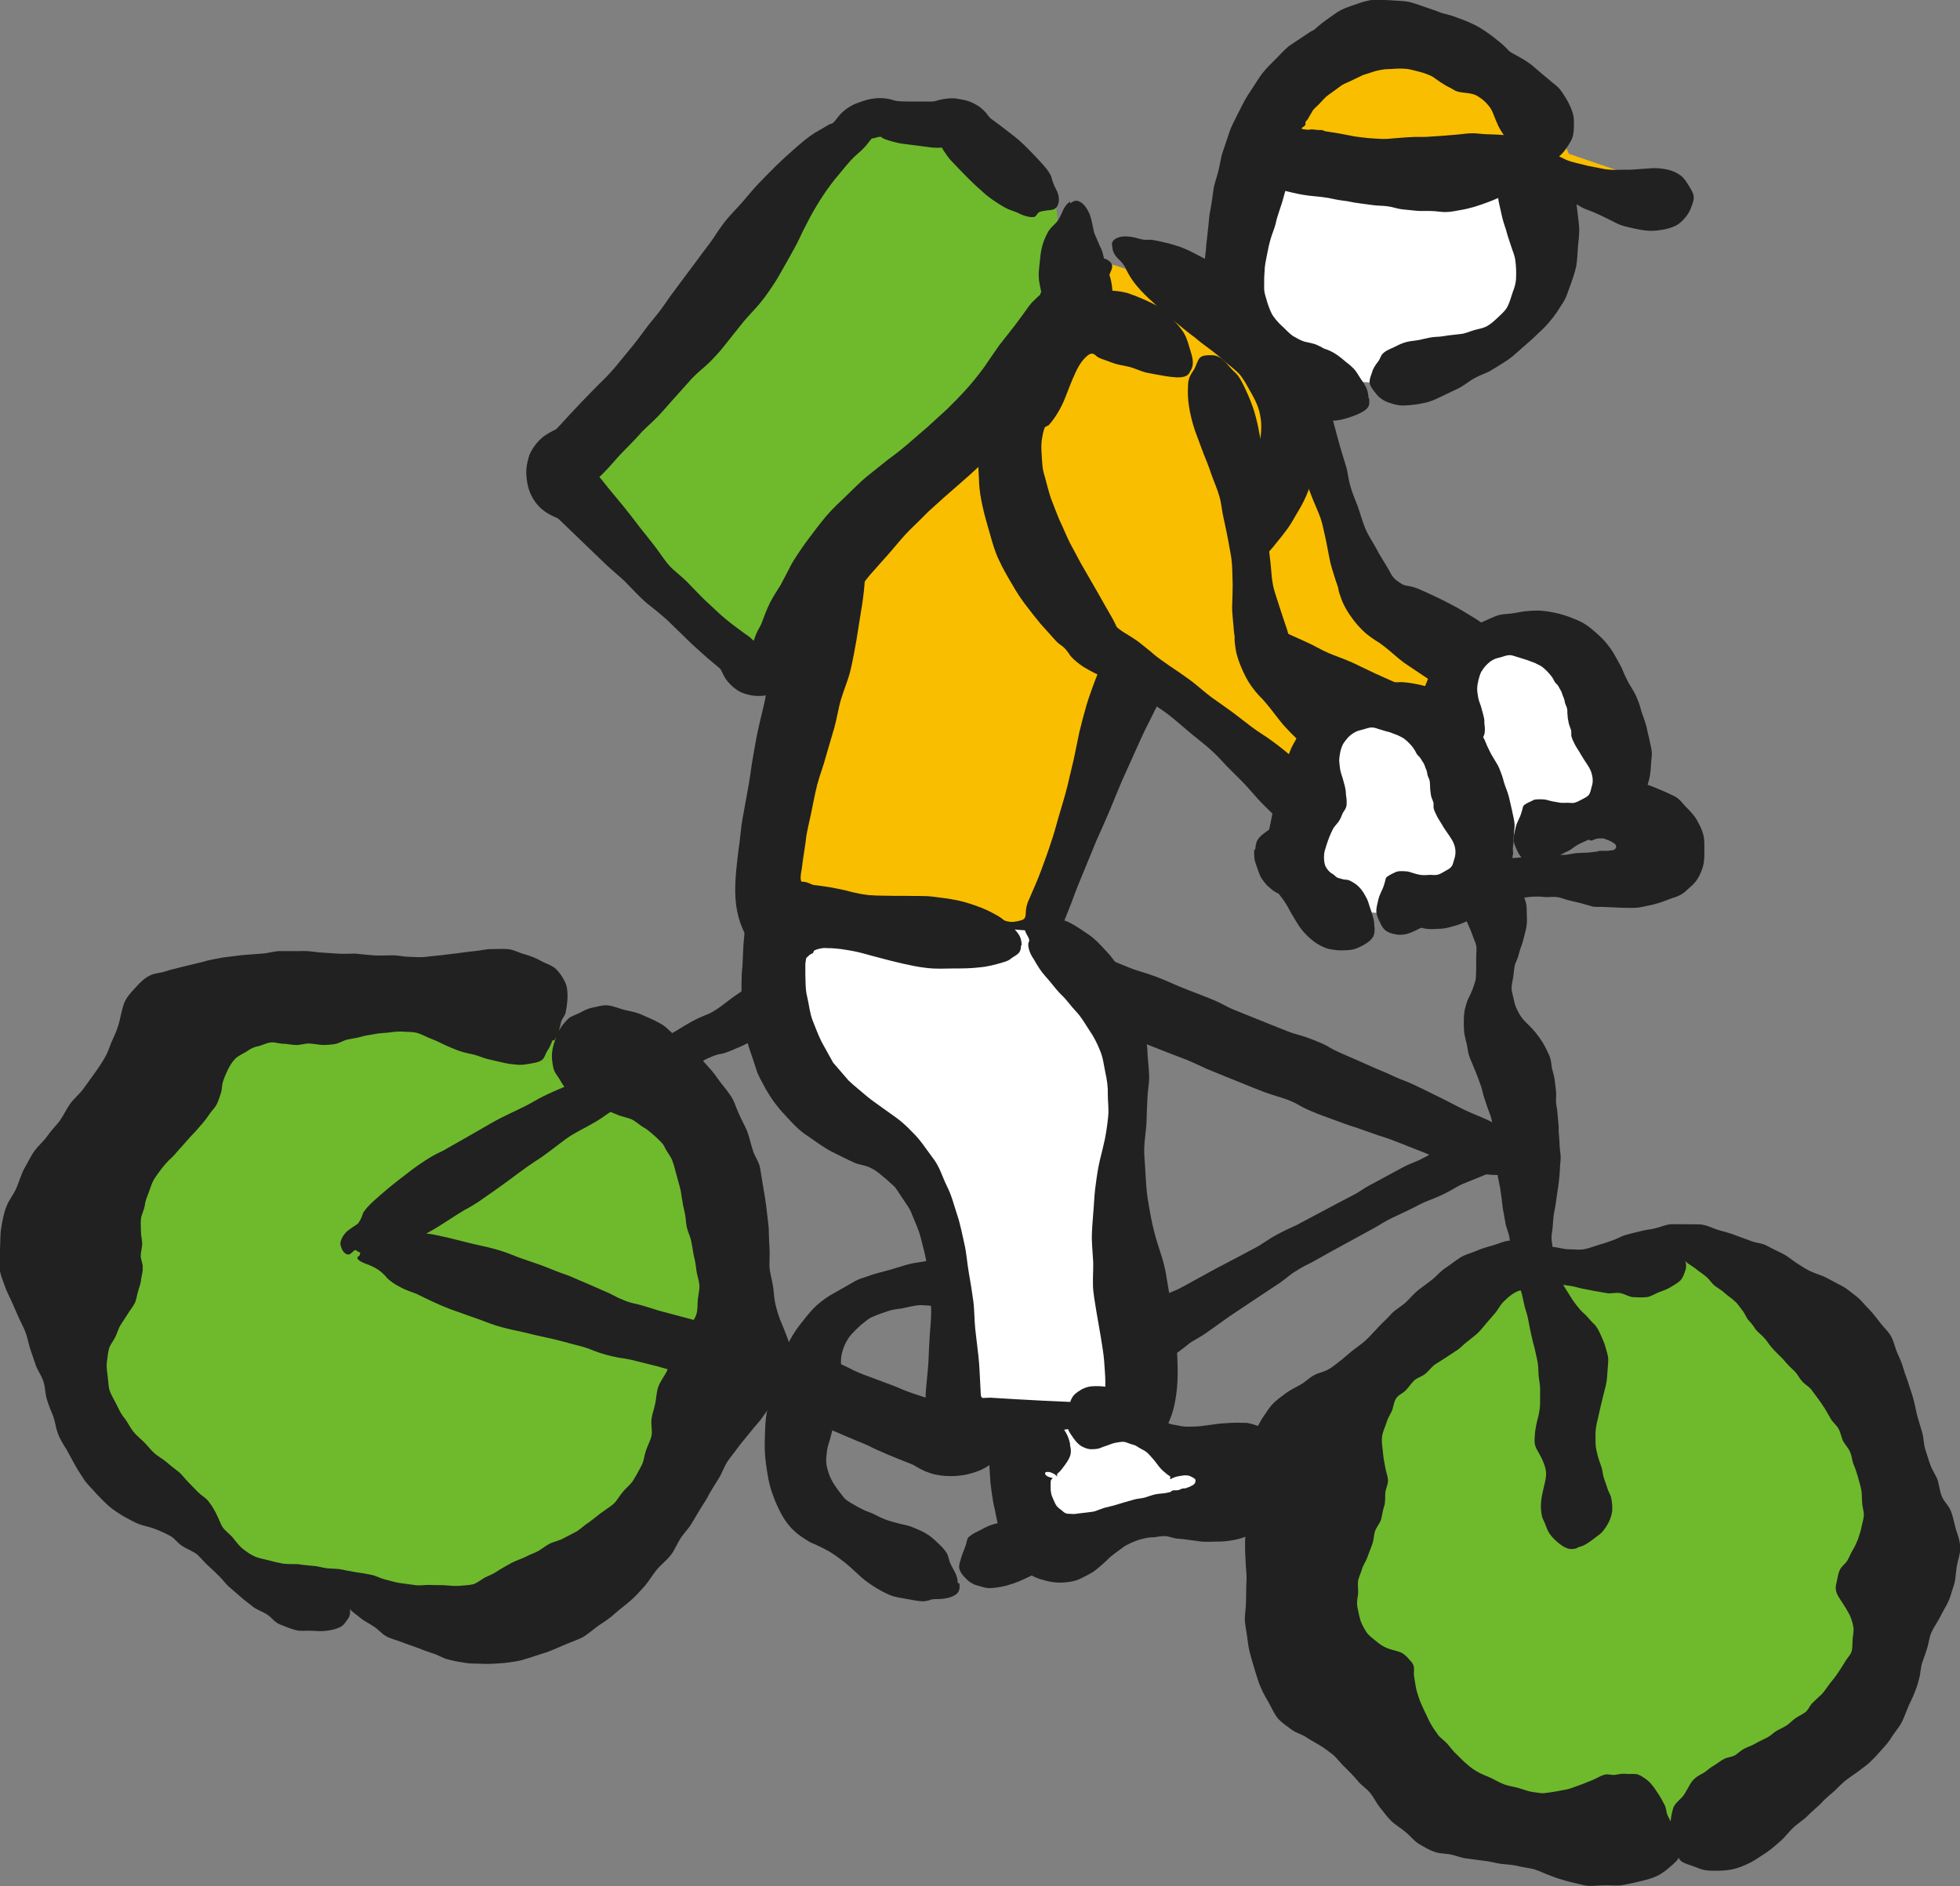 <?xml version="1.0" encoding="UTF-8"?>
<svg id="_レイヤー_2" data-name="レイヤー 2" xmlns="http://www.w3.org/2000/svg" viewBox="0 0 79.12 76.16">
  <rect x="0" y="0" width="79.12" height="76.16" fill="#808080" stroke="none"/>
  <g id="illust">
    <g>
      <g>
        <g>
          <path d="M67.44,73.49s5.6.71,8.9-5.91c3.3-6.62-.96-17.17-8.95-16.85-7.99.32-14.02,3.67-14.5,12.01-.48,8.34,9,12.57,14.55,10.75Z" fill="#6fba2c"/>
          <path d="M67.61,74.05c-.04-.12-.06-.25-.11-.38-.05-.12-.12-.24-.18-.37-.06-.12-.05-.27-.11-.4-.09-.18-.19-.36-.3-.52-.11-.17-.23-.35-.38-.48-.13-.11-.27-.2-.39-.25-.13-.05-.31-.02-.46-.03-.15-.02-.28,0-.44.03-.14.04-.32-.04-.47,0-.15.04-.29.13-.44.2-.15.06-.3.12-.45.18l-.47.17c-.17.06-.33.07-.5.11-.17.03-.35.06-.52.08-.19.03-.37-.03-.53-.04-.19-.03-.37-.11-.56-.16-.18-.05-.38-.08-.56-.14-.18-.07-.35-.16-.52-.25-.17-.09-.36-.14-.53-.24-.17-.09-.33-.2-.47-.33-.15-.12-.27-.26-.41-.39-.14-.12-.25-.28-.37-.42-.12-.14-.29-.24-.4-.39-.11-.15-.21-.3-.3-.46-.09-.16-.15-.32-.23-.47-.07-.16-.15-.32-.21-.48-.05-.16-.11-.32-.14-.47-.03-.16-.05-.32-.08-.48-.02-.13.02-.28-.01-.39-.03-.13-.12-.21-.21-.31-.11-.13-.23-.24-.41-.29-.15-.05-.32-.08-.48-.15-.15-.06-.29-.16-.42-.27-.13-.11-.28-.21-.38-.35-.09-.14-.19-.31-.25-.48-.05-.17-.09-.35-.12-.52-.04-.17-.01-.35.02-.53.02-.18-.02-.36,0-.53.02-.17.12-.34.16-.5.05-.17.16-.31.21-.46l.2-.53c.07-.17.06-.38.12-.55.06-.17.2-.31.25-.49.04-.18.06-.36.12-.52.05-.17.03-.35.04-.53.02-.18.12-.34.11-.52-.01-.15-.07-.3-.1-.45-.03-.14-.05-.29-.08-.44l-.05-.46c-.02-.16-.03-.31,0-.46.03-.16.11-.32.16-.48.05-.17.13-.31.21-.46.08-.15.08-.36.17-.51.08-.16.28-.23.4-.35.12-.12.22-.28.34-.4.13-.12.32-.16.45-.27.14-.11.24-.26.38-.37l.44-.28.44-.29c.15-.09.27-.23.41-.34.14-.11.28-.22.41-.33.13-.12.24-.25.36-.4.13-.15.25-.29.38-.44.12-.14.2-.32.34-.46.14-.14.3-.29.48-.38.16-.1.38-.1.56-.16.18-.07.35-.19.55-.2.19-.01.38.03.57.04.19,0,.37.03.56.06.15.02.29.07.43.1l.51.1.52.09c.17.03.37-.04.54,0,.18.03.34.15.51.16.18.01.37.02.55,0,.17-.02.33-.13.5-.2.17-.06.34-.12.48-.21.13-.08.28-.16.38-.26.11-.11.15-.26.2-.4.05-.13.04-.26,0-.41.02.09.23.19.42.33.12.11.28.2.43.33.13.11.21.26.35.37.13.09.29.19.41.3.12.11.27.2.38.31.13.1.21.25.31.37.11.13.16.3.25.4.14.14.23.28.28.36.1.13.23.22.33.33.11.11.19.24.29.37.1.12.21.23.32.34.11.1.22.22.32.34.1.12.22.22.33.33.11.11.18.27.29.39.1.12.25.2.36.32l.29.39c.1.13.19.27.28.41l.25.43c.09.14.24.25.31.4.08.15.1.34.18.49.09.15.22.28.28.44.07.16.07.34.14.5.07.16.12.32.17.49.04.17.1.33.13.5.04.17.02.34.04.52,0,.17.07.35.07.52-.01.17-.07.34-.1.5-.03.16-.09.32-.14.48-.06.15-.13.3-.22.45-.08.13-.13.28-.21.41-.08.13-.22.22-.29.35-.07.13-.09.28-.12.42-.02.14-.08.26-.05.41.03.19.14.33.25.5.11.17.21.33.3.5.07.15.12.31.15.47.04.17-.01.33-.02.49-.02.16,0,.33-.04.5-.03.16-.2.3-.28.46-.09.15-.19.3-.29.45-.1.15-.21.28-.32.42-.11.14-.2.29-.31.41l-.37.35c-.13.11-.18.31-.32.4-.12.09-.28.15-.42.26-.12.09-.23.22-.38.3-.13.08-.29.14-.42.23-.12.1-.24.2-.38.26-.14.07-.28.13-.41.21-.13.08-.28.12-.42.19-.14.07-.25.18-.38.27-.13.08-.3.08-.44.15-.14.07-.27.17-.4.26-.14.07-.25.17-.38.27-.13.09-.3.15-.42.27-.13.11-.2.25-.27.38-.08.12-.12.25-.26.39-.12.13-.29.26-.34.43-.05.17-.09.35-.1.53,0,.17.03.35.06.53.03.17.07.35.12.51.05.16.12.32.17.48.09.17.49.25.68.33.24.11.44.14.69.14.26,0,.51,0,.78-.06.25-.05.5-.16.74-.28.22-.12.41-.26.63-.4.2-.13.39-.31.58-.47.18-.16.31-.35.48-.51.17-.17.41-.31.57-.47.17-.18.35-.32.52-.48.17-.19.33-.33.51-.48.17-.14.32-.32.49-.46.17-.14.36-.26.54-.39.17-.14.37-.26.52-.42.16-.15.31-.32.46-.49.15-.16.3-.34.41-.53.12-.18.27-.35.37-.54.1-.19.17-.4.25-.59.08-.2.19-.39.26-.58.08-.19.15-.39.2-.61.06-.21.06-.43.12-.63.07-.2.15-.41.21-.61.06-.21.08-.43.17-.63.1-.22.24-.4.35-.62.1-.21.23-.41.33-.62.1-.22.15-.46.23-.68.07-.23.07-.5.11-.74.04-.24.14-.48.14-.73,0-.27-.09-.51-.17-.75-.07-.24-.11-.5-.2-.73-.08-.23-.28-.39-.37-.61-.09-.21-.11-.46-.17-.66-.08-.21-.22-.4-.29-.6-.08-.21-.14-.43-.21-.64-.07-.21-.06-.44-.12-.66-.06-.22-.13-.43-.19-.64-.06-.21-.09-.43-.15-.65-.05-.22-.13-.43-.2-.65-.06-.22-.16-.43-.22-.65-.06-.22-.15-.43-.25-.64-.09-.21-.13-.44-.24-.65-.1-.21-.3-.37-.44-.56-.14-.18-.28-.37-.45-.55-.17-.16-.32-.37-.51-.52-.19-.14-.37-.31-.58-.42l-.62-.33c-.2-.11-.42-.16-.64-.26-.21-.1-.41-.23-.61-.36-.19-.13-.36-.28-.55-.37-.21-.1-.41-.2-.6-.3-.2-.12-.45-.12-.65-.2-.22-.08-.43-.16-.63-.23-.21-.09-.43-.14-.64-.2-.22-.06-.42-.17-.64-.22-.22-.05-.45-.02-.68-.03-.22,0-.44-.01-.68,0-.21.02-.39.11-.6.16-.19.05-.4.06-.61.12-.21.05-.41.1-.59.15-.21.06-.37.17-.54.22-.21.08-.4.14-.58.19-.2.06-.39.14-.58.17-.19.03-.38,0-.6,0-.18,0-.36-.06-.58-.09-.18-.02-.4,0-.61-.04-.18-.03-.35-.11-.57-.16-.22-.03-.43-.07-.65-.06-.23.02-.46.14-.68.2-.22.06-.44.12-.66.22-.21.09-.45.14-.66.28-.2.13-.38.28-.58.41-.19.13-.34.31-.52.46l-.56.42c-.18.14-.33.33-.5.49-.17.16-.39.28-.56.44-.16.18-.33.34-.49.5-.16.17-.32.34-.48.51-.17.17-.35.3-.54.44-.19.14-.36.3-.53.44-.18.13-.35.29-.54.39-.19.11-.39.13-.57.23-.19.1-.37.29-.56.39-.19.11-.39.2-.57.33-.17.13-.35.25-.52.42-.17.17-.3.4-.45.61-.13.22-.24.42-.33.66-.09.24-.22.47-.28.72-.05.24,0,.49-.03.74-.02.24-.16.5-.14.75,0,.24.08.46.09.7.02.23.04.47.06.7.01.23-.06.48-.06.71,0,.23,0,.46.02.72,0,.27.05.54.04.82-.02.27-.01.55-.02.82,0,.27-.05.55-.05.83.03.28.09.56.12.84.03.28.11.56.19.83.08.28.16.54.25.81.1.27.22.51.37.76.14.24.25.52.43.73.17.17.36.3.54.43.18.13.37.17.55.28.17.12.37.22.55.33.19.11.37.25.54.38.19.16.33.37.51.53.17.17.33.33.49.52.14.19.37.32.52.51.15.18.24.39.39.58.15.18.28.37.45.54.17.17.41.3.59.46.19.15.33.35.54.48.21.12.42.25.64.32.22.08.45.06.67.11.22.05.44.15.66.16.22.03.45.06.67.09.22.02.44.09.66.12.22.03.43.03.65.08.22.06.46.08.7.14.22.07.43.18.66.26.22.09.45.16.67.22.24.06.48.12.7.17.26.05.52,0,.75,0,.25-.01.5.02.72,0,.26-.04.5-.1.72-.15.26-.06.5-.12.7-.21.24-.11.41-.25.56-.38.15-.13.34-.28.39-.45.05-.14-.06-.29-.07-.46-.01-.14-.07-.27-.12-.43Z" fill="#212121"/>
        </g>
        <path d="M50.63,34.31c-.01.12,0,.25.01.37.02.12.07.24.11.36.06.16.1.31.18.43.1.14.19.26.3.35.12.11.24.2.37.25.14.06.29.1.45.12.15.02.3-.02.46-.02.15,0,.3-.01.46-.02.15,0,.3.03.46.02.15,0,.3-.03.46-.03.17,0,.33,0,.49.04.16.03.32.07.48.13.15.06.3.12.46.19.15.07.29.15.44.22.14.08.29.16.43.24.15.07.29.17.44.24.15.07.31.12.47.17.16.05.32.11.48.13.16.02.33.01.5,0,.16,0,.31-.03.46-.07.15-.04.3-.08.45-.14.14-.06.29-.12.43-.19.14-.07.26-.17.4-.24.14-.07.28-.14.41-.21.14-.07.29-.12.43-.17.14-.05.28-.11.42-.15.14-.04.29-.07.44-.09.15-.02.3-.04.45-.04.15-.01.3.01.45.02.15,0,.3-.02.45,0,.15.02.29.09.43.12.16.04.31.08.46.11.15.04.31.09.46.13.13.06.4.02.6.04.23.01.45.02.68.03.23,0,.49.02.71-.02.22-.05.44-.08.67-.15.22-.06.42-.15.65-.23.23-.06.42-.17.56-.31.14-.13.3-.25.41-.42.11-.16.19-.35.25-.55v-.02c.06-.21.05-.43.05-.64,0-.21.01-.4-.04-.6-.05-.2-.14-.39-.25-.58-.1-.19-.26-.36-.42-.52-.17-.16-.28-.37-.53-.48-.24-.12-.48-.22-.72-.32-.23-.1-.46-.17-.68-.23-.23-.07-.49-.09-.7-.08-.24,0-.37.05-.55.06-.17.02-.33,0-.5,0-.16,0-.3-.04-.44-.09-.14-.04-.3-.06-.44-.14-.13-.08-.24-.18-.37-.28-.12-.09-.26-.17-.37-.27-.1-.08-.17-.19-.26-.28-.1-.09-.23-.17-.35-.27-.11-.09-.23-.19-.35-.28-.12-.09-.24-.19-.37-.26-.13-.08-.27-.13-.41-.18-.14-.06-.28-.11-.43-.13-.15-.03-.3-.02-.45,0-.15.02-.29.05-.43.13-.14.07-.23.19-.33.3-.09.12-.17.24-.22.38-.05.14-.12.29-.12.44,0,.15.06.3.11.44.06.17.11.31.19.41.1.13.22.21.35.27.13.05.27.09.42.11.14.01.29.01.44.02.14,0,.29,0,.44.01.15.02.3,0,.43.03.15.03.27.11.4.16.14.05.26.11.38.19.12.07.25.13.36.22.1.09.2.2.3.31.09.1.17.22.25.34.09.12.2.21.3.3.1.1.22.16.33.24.11.08.21.15.33.21.16.07.12.04.16.04.01,0,0,0,.02,0,.02-.01.07-.04.11-.05.04-.01.1-.03.15-.03.05,0,.1,0,.17,0,.07,0,.08.03.15.05.07.02.13.05.19.08.06.04.14.08.17.13.01.02.02.05.02.07,0,.03,0,.05-.02.07-.03.04-.07.07-.14.08-.07,0-.13.02-.19.02h-.16c-.05,0-.11,0-.15,0-.04,0-.07.03-.12.03l-.14.02-.2.02-.45.02c-.15.01-.3.05-.45.07-.15.01-.31-.01-.46,0l-.46.07c-.15.01-.31,0-.47,0l-.47.04-.47.04h-.47c-.16,0-.31.04-.47.04h-.47s-.47-.01-.47-.01h-.46s-.46-.01-.46-.01c-.15-.01-.31-.05-.46-.07-.15-.02-.31-.02-.46-.06-.15-.03-.3-.08-.45-.12-.15-.05-.3-.08-.44-.15-.13-.06-.26-.12-.38-.18-.13-.06-.25-.12-.38-.17-.13-.05-.26-.11-.4-.13-.19-.03-.35.03-.51.08-.17.05-.34.08-.52.08-.16,0-.3-.04-.44-.09-.14-.06-.27-.14-.4-.22-.13-.08-.26-.15-.4-.22-.14-.07-.29-.11-.43-.14-.15-.03-.3,0-.45.02-.15.01-.31.02-.47.06-.16.05-.28.13-.39.21-.13.1-.28.2-.36.36-.06.11-.06.23-.08.36Z" fill="#212121"/>
        <path d="M63.66,62.48c.12-.03.24-.06.35-.13.11-.06.21-.14.31-.21.13-.11.27-.19.36-.29.11-.13.19-.26.26-.39.07-.15.12-.29.14-.45.01-.16,0-.36-.04-.53-.03-.15-.11-.24-.15-.38-.04-.13-.09-.27-.14-.41-.05-.13-.05-.29-.1-.45-.05-.15-.11-.3-.15-.45-.04-.16-.08-.31-.09-.48,0-.17-.01-.34,0-.51.01-.17.04-.32.08-.47.04-.16.07-.33.11-.49.04-.16.08-.33.12-.5.04-.17.09-.33.12-.49.03-.16.04-.32.05-.48.01-.16.03-.32.03-.48,0-.15-.06-.33-.11-.5-.04-.15-.11-.31-.19-.49-.08-.18-.18-.36-.26-.43-.09-.08-.17-.18-.27-.29-.09-.11-.22-.2-.31-.31-.09-.11-.19-.23-.28-.36-.09-.14-.17-.27-.26-.41-.08-.13-.17-.26-.23-.4-.07-.14-.13-.27-.18-.41-.05-.14-.09-.28-.12-.42-.03-.14-.02-.28-.03-.44-.01-.16-.05-.31-.05-.46,0-.15.04-.3.05-.46.01-.16.02-.31.04-.46.03-.15.05-.3.08-.44.02-.15.04-.29.06-.44.03-.16.05-.33.07-.49.02-.16.03-.31.04-.48,0-.16.03-.31.03-.46,0-.14-.03-.29-.04-.45-.01-.15-.01-.3-.03-.46-.02-.15,0-.3-.02-.45-.01-.15-.03-.29-.04-.44,0-.14-.05-.3-.06-.45,0-.15.02-.32,0-.46l-.05-.42c-.02-.16-.07-.32-.11-.47-.03-.16-.03-.31-.08-.45-.05-.14-.13-.28-.19-.41-.07-.14-.15-.26-.24-.39-.1-.14-.21-.28-.33-.4-.11-.12-.23-.22-.33-.34-.1-.12-.18-.26-.25-.41-.07-.14-.1-.27-.13-.42-.03-.15-.09-.3-.08-.45,0-.15.05-.3.07-.46.02-.15.03-.3.06-.44.03-.12.1-.23.13-.34.04-.13.07-.27.12-.4.05-.12.09-.28.13-.44.04-.15.08-.3.1-.46.02-.16,0-.34,0-.49,0-.15,0-.25-.03-.38-.03-.12-.08-.27-.16-.4-.07-.13-.15-.25-.27-.35-.12-.09-.25-.14-.4-.19-.14-.05-.28-.08-.44-.08-.15,0-.31-.02-.45.03-.14.05-.26.15-.38.25-.14.11-.25.21-.32.33-.08.15-.12.29-.12.43,0,.14,0,.29.06.46.04.15.11.32.17.45.06.13.11.25.16.39.04.14.12.27.14.4.03.14,0,.3,0,.45,0,.16,0,.3,0,.45-.01.15,0,.31-.02.46-.03.14-.08.27-.13.41-.05.13-.11.26-.18.39-.06.14-.09.28-.13.42-.03.15-.04.32-.04.47,0,.15,0,.32.02.49.03.17.07.32.1.44.03.13.04.27.08.42.04.14.11.28.17.43.06.14.11.28.17.42l.15.41c.05.13.07.28.12.44.05.15.1.3.15.45.05.14.11.28.15.42.04.15.06.31.09.46.02.16.05.3.05.45l.03.48.05.49c.02.17.02.35.05.5l.09.45.06.43c.02.14.03.34.07.51l.09.51c.04.17.11.33.14.47.03.14.04.31.07.45.03.15.08.25.11.42.03.18.04.38.08.55l.13.5.13.45.1.45c.03.14.09.28.13.46l.1.51c.04.17.08.38.12.53.04.14.07.25.1.4.03.14.07.3.09.45.02.15.02.32.03.48.02.16.05.32.06.48,0,.16,0,.33,0,.48,0,.15,0,.31-.03.46-.02.14-.05.27-.09.4-.03.13-.06.27-.08.43-.01.15-.03.31-.02.45.02.19.12.32.2.47.09.16.17.34.22.51.05.16.05.29.03.43-.02.14-.06.3-.1.47-.04.16-.07.31-.09.51-.02.18,0,.43.03.55.02.12.08.2.13.33.05.13.1.29.19.41.09.13.2.24.32.34.13.11.28.22.45.26.12.03.24,0,.36-.03Z" fill="#212121"/>
        <g>
          <path d="M22.64,41.47c3.74,1.68,6.56,4.74,6.61,9.44.04,3.29-1.28,6.76-3.08,9.48-1.19,1.8-2.73,3.2-4.75,4.01-3.48,1.38-7.53.61-10.89-.73-5.18-2.06-8.52-7.2-7.91-12.84.42-3.96,3.2-8.26,6.76-10.15,3.64-1.94,9.69-.81,13.26.8Z" fill="#6fba2c"/>
          <path d="M22.38,42.01c.05-.11.13-.22.17-.36.04-.12.07-.25.1-.39.03-.13.15-.23.18-.37.04-.19.07-.4.08-.6,0-.21,0-.43-.1-.64-.09-.19-.21-.37-.35-.51-.16-.17-.43-.23-.63-.35-.2-.11-.41-.19-.64-.26-.22-.05-.45-.19-.69-.21-.22-.02-.45,0-.68,0-.22,0-.44.06-.66.08-.22.02-.43.05-.65.08-.22.03-.44.05-.65.08-.23.02-.45.05-.65.07-.24.03-.47.01-.68,0-.24,0-.48-.07-.73-.06-.24,0-.48.02-.73,0-.24-.02-.48-.04-.73-.07-.24,0-.49.02-.74,0l-.74-.05c-.25-.03-.49-.07-.74-.05h-.75c-.25-.02-.54.09-.79.1l-.79.06c-.27.03-.54.07-.8.1-.27.05-.58.1-.82.18-.25.06-.51.12-.75.18-.26.07-.52.12-.75.2-.2.07-.41.06-.61.16-.21.1-.39.27-.55.45-.22.23-.42.45-.51.7-.08.24-.12.47-.18.71-.06.24-.15.47-.26.7-.11.23-.17.47-.3.71-.13.23-.28.46-.44.68-.15.21-.31.43-.47.65-.16.21-.37.38-.53.6-.15.22-.27.48-.42.69-.17.21-.35.39-.5.61-.15.21-.35.37-.51.59-.16.22-.27.48-.41.71-.13.24-.21.54-.32.79-.11.26-.3.47-.4.74-.11.27-.16.57-.21.86-.05.29-.03.58-.05.87,0,.28-.05.6,0,.88.04.23.14.43.21.65.08.21.18.4.27.6l.26.59c.08.19.19.38.27.58.09.22.13.46.2.69.08.23.15.45.23.68.08.23.24.43.31.66.08.23.07.48.14.72.07.23.16.46.26.69.08.23.1.47.19.7.08.23.22.44.35.65l.35.64c.12.22.26.42.39.62.15.2.33.36.48.54.17.18.33.34.51.5.18.15.36.26.55.38.21.11.42.24.63.32.21.08.42.11.63.19.21.08.44.18.64.29.19.1.32.32.52.43.19.12.41.19.58.33.16.15.29.32.45.46.16.14.31.29.47.45.13.13.22.27.35.38l.47.41c.16.14.34.27.5.4.17.13.4.2.58.32.18.12.3.31.5.39.2.08.41.17.63.23.21.06.43.02.65.03.21.01.42.03.61,0,.19-.02.4-.07.56-.15.16-.09.23-.23.32-.35.08-.12.08-.25.07-.41,0,.1.23.23.44.41.13.11.33.2.52.33.17.1.29.27.48.38.18.11.42.16.62.24.2.08.43.15.64.23.22.09.42.16.63.23.24.07.42.2.63.25.31.08.57.12.71.14.26.04.53.02.79.04.26,0,.53-.02.79-.04.27-.04.54-.06.8-.15.26-.07.52-.17.79-.25.26-.08.51-.2.77-.31.25-.11.52-.2.77-.32.24-.14.44-.33.67-.49.23-.15.46-.3.66-.49.2-.18.43-.34.63-.52.2-.18.38-.38.56-.58.17-.2.3-.43.47-.64.16-.2.39-.37.55-.57.17-.2.26-.45.39-.66.13-.22.33-.41.46-.62l.37-.62c.13-.21.27-.41.37-.62.12-.21.25-.41.38-.62.13-.21.21-.46.34-.66.13-.2.29-.38.43-.58.14-.19.3-.37.45-.56.15-.18.3-.37.46-.55.13-.18.26-.37.4-.56.14-.18.31-.31.44-.5.12-.21.19-.46.27-.69.08-.24.15-.46.16-.72,0-.33-.09-.57-.18-.83-.09-.25-.19-.49-.3-.75-.08-.21-.15-.45-.2-.68-.05-.23-.05-.5-.1-.75-.04-.25-.12-.48-.13-.74,0-.25.02-.52,0-.78-.02-.25-.02-.51-.03-.77-.03-.26-.06-.52-.09-.78-.03-.26-.07-.52-.12-.79l-.13-.79c-.03-.27-.23-.51-.3-.76-.08-.24-.13-.5-.23-.77-.1-.24-.24-.48-.35-.74-.11-.24-.18-.52-.35-.74-.15-.22-.34-.43-.5-.66-.15-.23-.34-.43-.52-.63-.19-.2-.37-.41-.56-.6-.2-.18-.43-.32-.63-.49-.21-.17-.39-.39-.62-.5-.23-.13-.47-.23-.7-.33-.23-.11-.47-.15-.7-.2-.24-.06-.48-.17-.7-.19-.22-.02-.41.06-.61.09-.19.04-.35.12-.51.21-.15.08-.36.13-.48.25-.13.13-.25.27-.34.42-.09.15-.14.33-.2.49-.06.17-.1.34-.11.52s.02.37.06.55c.04.2.19.34.27.49.1.17.19.32.32.44.14.13.27.25.45.34.16.09.32.18.51.25.17.06.37.08.54.16.17.07.34.15.52.22.18.07.37.1.54.17.18.08.34.25.51.34.18.1.31.24.47.37.15.15.31.27.38.46.09.17.22.32.29.5.07.18.11.37.16.55l.15.54c.05.18.06.38.1.56.02.19.08.37.11.55.03.18.03.38.08.55.05.18.14.35.17.54.04.18.06.38.1.56.05.19.08.38.1.57.02.19.1.38.12.58.02.2-.04.4-.06.6-.02.2,0,.41-.06.61-.07.21-.23.39-.32.58-.09.2-.22.36-.33.55-.1.19-.2.38-.3.57-.09.19-.16.42-.25.61-.1.19-.24.37-.32.57-.09.22-.09.45-.13.67-.04.22-.13.45-.16.67-.03.22.04.45,0,.68-.05.21-.17.42-.23.61-.07.21-.08.44-.19.62-.1.2-.21.39-.32.57-.12.19-.3.31-.43.48-.14.16-.23.36-.39.49-.16.13-.34.24-.5.36-.16.12-.32.26-.48.37-.17.11-.31.25-.48.36l-.52.27c-.17.1-.36.13-.54.21-.17.08-.32.21-.49.31-.16.09-.35.14-.52.24-.17.08-.36.14-.54.23-.17.09-.34.19-.51.29-.16.12-.34.2-.52.28-.18.08-.33.23-.53.3-.2.05-.41.05-.62.07-.21.01-.4-.02-.59-.03-.21,0-.4,0-.59-.01-.2,0-.41.04-.6,0-.2-.03-.4-.05-.59-.08-.2-.03-.39-.1-.58-.14-.19-.05-.36-.15-.56-.19-.19-.04-.38-.07-.59-.1-.19-.04-.38-.06-.58-.11-.19-.04-.38-.03-.59-.05-.19-.02-.39-.09-.6-.1-.22-.02-.42-.04-.61-.07-.22,0-.41,0-.59-.02-.22-.04-.42-.09-.6-.14-.21-.05-.4-.08-.58-.17-.17-.08-.33-.2-.49-.33-.13-.12-.24-.27-.37-.43-.11-.13-.28-.24-.4-.41-.09-.15-.14-.32-.23-.49-.09-.18-.18-.35-.3-.5-.11-.17-.31-.27-.45-.41-.14-.14-.27-.28-.41-.42-.14-.14-.25-.31-.41-.43-.16-.12-.31-.24-.46-.37-.15-.13-.33-.22-.48-.35-.15-.13-.27-.3-.41-.44-.14-.14-.31-.27-.44-.43-.13-.16-.22-.36-.34-.52-.14-.16-.23-.34-.32-.53-.09-.19-.2-.36-.28-.55-.08-.19-.07-.4-.1-.6-.02-.2-.06-.4-.04-.59.03-.2.04-.39.09-.57.05-.17.17-.3.25-.46.08-.16.13-.36.22-.5l.28-.43c.08-.14.2-.28.28-.43.08-.15.09-.32.14-.48.04-.16.11-.31.12-.47.02-.16.08-.32.07-.49.02-.15-.07-.3-.08-.47,0-.16.05-.32.06-.49,0-.16-.05-.33-.05-.5,0-.17-.02-.34,0-.52.02-.18.12-.34.15-.52.02-.18.08-.34.15-.51.07-.18.12-.37.21-.54.1-.16.22-.32.34-.48.12-.15.24-.29.39-.42.14-.13.26-.3.39-.43.13-.14.25-.29.38-.43.14-.14.26-.27.38-.42.13-.14.24-.28.34-.43.1-.16.25-.29.33-.45.07-.14.12-.3.17-.46.05-.15.03-.33.09-.48.05-.15.12-.31.19-.46.08-.15.17-.31.29-.43.13-.13.31-.2.47-.3.15-.11.31-.19.47-.21.16-.04.32-.13.48-.15.16-.03.35.05.52.05.17,0,.34.05.5.05.18.01.36-.06.54-.06.18.01.34.04.53.06.18,0,.36-.01.53-.04.17-.03.32-.14.5-.18.18-.04.37-.06.54-.11.17-.06.37-.07.55-.11.18-.04.38-.04.56-.06.19-.03.37-.05.57-.04.2.02.41,0,.61.06.19.06.38.17.57.24.19.07.37.17.55.25.19.08.38.17.56.23.2.07.41.11.59.15.2.05.38.14.56.18.2.05.39.09.56.13.2.05.4.08.57.09.19.03.37,0,.54-.03.17-.03.37-.05.51-.15.12-.08.14-.26.24-.4.08-.11.13-.25.2-.41Z" fill="#212121"/>
        </g>
        <path d="M14.79,50.56c-.12.03-.24.1-.33.17-.14.11.19.26.41.33.32.13.5.26.69.46.06.1.32.31.57.43.2.12.53.23.69.29.32.16.86.43,1.37.62.26.09.53.19.81.29.32.11.43.15.77.28.69.25,1.15.29,1.78.46.27.06.54.12.81.18.28.07.55.14.84.22.32.08.48.12.76.24.34.13.63.21.99.28.34.05.46.07.77.15.28.07.56.14.84.21.53.14,1.25.4,1.84.54.28.08.53.17.78.29.34.16.68.26.94.37.29.11.54.22.89.34.17.06.4.11.49.14.1.03.2.07.33.12l.82.34c.32.12.43.19.74.35.55.24,1.09.47,1.65.7.39.21,1.23.55,1.65.71l.19.08c.05.03,0,0,.08.05.23.14.51.27.78.33.56.12,1.16.08,1.7-.12.25-.08.56-.29.73-.41-.02.02.17-.07.34-.14l.77-.37c.1-.04.09-.04.25-.1.18-.06.46-.18.63-.28.18-.09.36-.2.56-.33l.32-.22.3-.18.35-.19c.3-.16.55-.32.78-.46l.73-.46c.13-.08.28-.18.4-.27l.28-.21c.18-.13.49-.33.68-.47.21-.15.41-.3.61-.44.21-.16.4-.3.6-.45.2-.15.23-.21.53-.37.3-.17.51-.33.71-.47.21-.15.42-.3.63-.45.44-.29.9-.6,1.35-.9l.68-.45c.27-.19.43-.35.64-.47.23-.15.43-.25.71-.39l.75-.42c.5-.27,1-.55,1.5-.82.26-.13.54-.32.75-.43.23-.12.5-.24.75-.36.26-.12.52-.27.75-.37.23-.09.56-.22.82-.35.14-.07.28-.15.4-.22.12-.07.21-.12.33-.17l.74-.3c.11-.04.21-.09.31-.13.15-.07.32-.08.47-.06.1,0,.24.04.57-.1.18-.09.35-.3.4-.47.05-.16.05-.28.05-.38,0-.11-.01-.21-.06-.35-.04-.14-.16-.34-.34-.45-.39-.22-.57-.16-.69-.19-.19-.02-.29-.04-.42-.12-.06-.03-.2-.09-.29-.13-.3-.12-.5-.21-.76-.33-.26-.13-.51-.26-.76-.39l-.75-.37c-.27-.13-.52-.26-.83-.38-.32-.12-.45-.19-.74-.32-.26-.11-.53-.22-.79-.34-.22-.1-.57-.25-.8-.35-.23-.1-.5-.22-.64-.3-.06-.04-.23-.14-.42-.22-.18-.08-.34-.14-.5-.2-.16-.06-.37-.12-.51-.16-.13-.04-.21-.06-.33-.11-.52-.21-1.06-.42-1.62-.65-.25-.1-.56-.22-.75-.31-.13-.07-.53-.28-.83-.39-.52-.21-1.09-.41-1.56-.63-.3-.13-.57-.24-.91-.35-.37-.12-.48-.14-.77-.26-.6-.24-1.02-.43-1.53-.67-.61-.25-1.09-.43-1.67-.65l-.45-.16-.36-.12-.78-.28c-.29-.11-.58-.22-.87-.33-.26-.09-.51-.18-.76-.27-.2-.07-.53-.19-.82-.27-.27-.08-.36-.1-.73-.24-.14-.05-.36-.12-.41-.12-.06-.01-.08,0-.21-.07-.12-.07-.6-.27-.91-.26-.32,0-.47.04-.7.09-.12.03-.27.08-.44.15-.17.08-.35.21-.45.31-.21.22-.19.24-.23.3-.02.03-.03.05-.06.08l-.17.16c-.12.1-.25.24-.33.33-.25.31-.71.69-1.09,1.04-.42.36-.87.76-1.31,1.04-.53.32-.96.68-1.42.98-.53.34-.9.74-1.4.91-.59.23-1.08.61-1.49.81-.23.12-.44.2-.74.35-.28.14-.49.26-.73.36-.21.09-.4.18-.6.27-.19.08-.44.23-.59.31-.16.09-.36.17-.63.33-.28.17-.44.25-.67.36-.35.16-.92.37-1.44.68-.45.26-.79.39-1.34.67-.26.13-.51.28-.75.42-.23.13-.45.26-.68.39-.21.12-.5.28-.74.42-.1.06-.17.1-.24.13-.06.03-.26.12-.42.22-.64.39-.94.66-1.39,1-.21.17-.4.32-.58.48-.17.15-.43.37-.58.54-.09.11-.2.24-.19.29-.04.11-.08.21-.15.31-.02.08-.21.16-.4.31-.22.14-.4.49-.34.63.07.32.29.44.41.33.06-.04.15-.17.22-.13.04.05.13.09.31.13.27.06.55.07.84-.04.17-.06.29-.1.44-.16.21-.1.43-.19.66-.3.24-.12.49-.25.71-.38.46-.25,1.05-.67,1.4-.87.2-.1.61-.35.79-.49.24-.16.47-.33.71-.5.48-.34.9-.68,1.36-.98.5-.31,1.01-.75,1.38-1,.42-.27,1.02-.53,1.49-.88.22-.16.41-.25.69-.43.3-.2.43-.3.65-.42.41-.21,1.01-.58,1.38-.73.23-.09.53-.23.77-.35.13-.07.28-.16.41-.24.12-.08.18-.1.27-.14.18-.08.34-.14.46-.15.07,0,.26-.07.43-.14.15-.06.29-.13.44-.19.27-.12.59-.33.72-.38.16-.08.48-.25.73-.38.21-.11.46-.25.62-.32.07-.03.55-.25.83-.42.48-.29.97-.58,1.47-.88.24-.16.46-.28.81-.54.41-.32.24-.21.68-.51.21-.15.48-.42.5-.43-.02,0-.5-.54-.51-.56-.06-.07-.16-.2-.18-.22-.06-.08-.07-.1-.06-.08.02.03.11.25.17.57.02.09.04.18.05.27l.04.28s0,0,0,0h0s0,0,0-.05v-.08c-.01-.1-.02-.2-.02-.3,0-.2,0-.33.01-.45.02-.23.07-.31,0-.15-.01.03-.07.17-.11.24l-.15.29-.2.37.06.03c.15.09.44.23.66.3l.31.1c.17.07.69.27.89.32l.8.27c.28.08.57.17.85.26l.77.24.86.29.46.14.37.12c.27.09.55.19.82.28.55.18,1.09.37,1.64.55.28.08.55.17.82.25.28.1.68.2.86.25.24.08.5.17.74.27.28.11.57.22.84.33.27.1.54.21.81.31.12.05.21.09.32.14l.45.21c.58.24,1.16.47,1.75.71.29.11.5.21.9.34.44.14.52.15.79.27.12.05.17.08.28.14.13.08.36.19.53.26.32.14.68.26.92.35.22.08.58.22.89.31l.88.31c.6.18.98.36,1.66.62.41.15,1.17.53,1.79.69l.36.12c.2.07.4.13.62.15.11.01.21.02.32.02h.22s0,0,0,0c0-.02,0,.04,0-.04v-.21s.01-.17.01-.17c0-.11.02-.24.04-.34,0-.06.01-.11.02-.17.03-.19.11-.23.06-.19-.03.03-.15.09-.37.13-.06.01-.12.02-.18.03h-.09s-.02,0-.02,0h-.01s0,0,0,0h0s-.09,0,.09,0h.05c.11-.03.26-.02.35-.01.34,0,.27.23.16-.18-.03-.12-.04-.19-.08-.5-.02-.13-.03-.25-.03-.38,0-.08,0-.02-.01-.04h-.18c-.36.04-.72.13-1.04.3l-.58.31-.42.22c-.16.08-.38.21-.55.33-.15.1-.16.11-.27.17l-.3.15-.43.18c-.19.09-.36.19-.48.25l-.81.44c-.15.08-.33.17-.5.28-.18.11-.24.16-.34.21l-.78.41-1.58.84-.43.2c-.17.08-.31.16-.48.25-.16.09-.36.23-.46.29-.09.06-.18.12-.3.18-.54.29-1.09.58-1.63.86l-.8.44c-.26.14-.55.31-.73.39l-.45.19-.46.23-.82.43-.81.44c-.23.12-.61.32-.82.45l-1.54.82c-.24.12-.56.27-.84.43-.15.08-.34.2-.46.28-.11.08-.19.12-.31.18-.26.14-.32.13-.77.3-.36.15-.63.29-.91.45l-.36.19c-.06.03-.18.09-.27.15l-.1.07c-.09.09-.23.11-.35.1-.06,0-.12-.03-.17-.07l-.08-.05s-.18-.08-.26-.11l-.87-.29c-.27-.09-.48-.18-.76-.3-.3-.11-.61-.23-.91-.34-.26-.09-.46-.17-.68-.27l-.28-.14c-.1-.05-.27-.13-.41-.19-.58-.23-.9-.38-1.55-.6l-.48-.12-.22-.08c-.22-.08-.47-.17-.73-.26-.17-.05-.33-.1-.49-.14-.12-.03-.17-.04-.39-.12-.45-.14-.75-.19-1.12-.25-.29-.03-.57-.09-.84-.16-.33-.09-.67-.18-1.01-.27-.32-.08-.58-.16-.89-.26-.16-.05-.37-.11-.53-.14-.15-.04-.2-.05-.3-.09-.1-.04-.22-.09-.31-.13l-.33-.17c-.28-.12-.56-.25-.84-.37-.26-.11-.52-.22-.79-.34l-.47-.17-.33-.13c-.5-.21-1.19-.41-1.48-.54-.77-.31-1.25-.36-1.83-.51-.28-.07-.56-.14-.84-.21-.13-.03-.31-.07-.51-.11-.2-.04-.44-.06-.5-.05-.12.01-.35-.02-.37.02-.02,0,0,0-.05,0l-.15-.06c-.1-.04-.2-.07-.3-.09-.2-.05-.41-.07-.61-.06-.46,0-.92.13-.98.2-.01.04-.01-.08,0,.22v.28c-.01.05-.01.11-.02.16-.03.21-.06.25-.07.28-.02,0,.1-.09.32-.16.08-.02.4-.1.27-.07h-.09c-.06.02-.12.03-.18.05Z" fill="#212121"/>
        <g>
          <path d="M55.29,15.43s4.33.25,5.89-2.82c1.56-3.07,1.2-10.6-4.32-10.92-5.52-.32-7.2,4.92-6.99,8.1.21,3.17,1.07,5.4,5.41,5.65Z" fill="#fff"/>
          <path d="M55.24,16.05c0-.12-.03-.25-.08-.38-.06-.13-.14-.25-.22-.36-.11-.16-.18-.31-.3-.43-.14-.15-.3-.25-.43-.37-.16-.13-.32-.25-.49-.33-.09-.04-.18-.08-.28-.11-.08-.05-.16-.09-.25-.13-.16-.08-.35-.1-.54-.15-.16-.05-.29-.13-.45-.22-.14-.09-.29-.26-.41-.37-.13-.12-.26-.24-.37-.4-.12-.16-.19-.38-.26-.58-.05-.21-.14-.39-.13-.63,0-.22,0-.45.02-.66,0-.21.06-.45.1-.67.04-.22.09-.44.15-.64.06-.2.14-.38.19-.57.04-.19.1-.39.17-.59.07-.2.13-.39.18-.59.06-.19.09-.4.12-.6.02-.2.05-.38.07-.56.02-.18.03-.38.03-.57l.06-.55c.02-.18-.02-.38.02-.57.04-.18.08-.36.13-.55.06-.19.12-.4.22-.56.09-.17.19-.35.31-.52.11-.19.28-.31.44-.44.17-.13.35-.25.53-.37.2-.08.41-.13.61-.2.2-.06.4-.17.62-.17.21-.01.42.01.62.02.21-.02.43.05.64.09.21.05.42.09.61.15.19.07.38.14.56.21.18.08.35.14.5.24.15.1.29.2.43.31.14.11.27.25.39.37.12.12.26.21.36.34.1.15.19.3.3.44.11.13.19.28.25.46l.23.49c.08.15.15.35.21.52.05.18.08.36.11.55.03.19.07.38.11.57.05.19.11.38.12.58.03.2.02.41.06.6l.13.58c.04.19.11.38.17.57.05.2.12.4.19.61.06.2.16.41.18.61.03.21.04.43.03.67,0,.22-.06.42-.14.62-.07.2-.12.42-.23.61-.11.18-.28.31-.42.45-.14.13-.29.26-.45.33-.13.06-.28.08-.42.12-.16.04-.34.13-.53.16-.17.02-.35.04-.53.06-.17.02-.32.06-.51.06-.18.01-.36.05-.53.09-.17.05-.35.06-.53.09-.18.03-.35.09-.52.18-.14.08-.4.16-.53.28-.14.11-.13.24-.24.37-.1.13-.19.26-.23.41-.05.15-.12.3-.1.45.03.15.15.29.26.43.12.16.32.29.5.35.23.08.4.13.66.12.24-.01.51-.04.77-.1.24-.04.48-.15.72-.27.23-.11.46-.22.69-.33.24-.12.43-.3.65-.41.23-.13.49-.2.69-.33.21-.13.43-.26.65-.41.22-.15.43-.36.64-.54.2-.17.39-.34.57-.52.18-.16.34-.32.5-.52.17-.19.32-.43.47-.67.17-.24.23-.49.33-.75.09-.25.18-.51.24-.78.04-.26.05-.53.07-.81.02-.26.07-.54.04-.81-.02-.26-.06-.52-.09-.79-.02-.26-.1-.51-.15-.77-.06-.26-.09-.52-.16-.77-.07-.26-.15-.52-.22-.77-.08-.25-.16-.5-.29-.74-.12-.24-.24-.49-.35-.72-.1-.25-.26-.49-.38-.73-.14-.25-.25-.5-.39-.73-.17-.25-.36-.49-.55-.74-.17-.24-.4-.49-.66-.69-.25-.21-.5-.39-.76-.55-.27-.16-.57-.28-.87-.39-.3-.12-.61-.2-.91-.24-.3-.05-.61-.1-.92-.14-.3-.02-.58,0-.87,0-.29,0-.57.04-.86.12-.29.06-.59.09-.88.16-.29.08-.56.24-.83.35-.28.11-.57.2-.82.38l-.75.5c-.23.19-.42.42-.63.62-.21.21-.42.42-.57.66-.16.24-.31.48-.47.72-.15.24-.27.5-.4.75-.12.25-.26.49-.34.75l-.26.77c-.09.26-.11.52-.18.78-.06.26-.17.51-.2.78-.04.26-.07.53-.12.79-.06.26-.06.53-.1.8-.02.26-.07.55-.08.8l-.08.69c-.03.23-.05.46-.03.71.01.25.02.5.06.76.05.35.28.64.44.9.19.28.33.57.55.87.19.29.36.53.53.79.18.26.31.48.51.74.18.23.45.51.71.69.25.17.53.34.83.47.3.16.59.18.88.21.29.04.57.08.84.07.26-.03.48-.1.7-.18.24-.09.47-.19.59-.34.08-.11.07-.23.06-.36Z" fill="#212121"/>
        </g>
        <g>
          <path d="M50.31,13.08l5.73,10.88,6.45,5.37-1.25,2.2-12.35-6.02s-6.89-6.89-5.45-9.12c1.44-2.23.07-5.81,6.87-3.29Z" fill="#fabe00"/>
          <path d="M50.08,13.65c.03-.12.03-.25,0-.39-.04-.14-.12-.29-.21-.43-.12-.2-.2-.37-.35-.54-.18-.2-.4-.36-.63-.52-.27-.16-.52-.35-.87-.43-.34-.09-.72-.17-1.1-.22-.41-.02-.85.07-1.27.21-.37.11-.88.37-1.2.73-.34.36-.58.74-.72,1.1-.14.36-.22.74-.28,1.03-.08.33-.16.7-.28.97-.11.24-.22.42-.41.67l-.11.16c-.28.42-.38.93-.38,1.45,0,.46.05.86.13,1.27.09.4.19.72.29,1.09.11.38.22.7.37,1.03.14.35.33.68.51.99.18.32.36.65.57.95.21.3.45.59.71.85.24.25.48.48.72.7.25.22.49.43.74.62l.77.52c.3.21.27.01.68.45.34.29.81.42,1.14.51.41.1.57.08.89.18.29.07.58.14.87.24.3.09.57.2.87.33.3.12.58.24.86.38l.85.45c.29.14.57.26.85.42.28.16.52.33.77.5.27.19.53.37.78.54.27.19.53.37.79.54.27.17.54.35.8.51.26.18.51.35.77.53.23.17.54.37.8.54.26.17.51.34.78.51h0s.08.06.11.1l.03.03.14.14c.12.12.45.37.84.43.38.07.63,0,.82-.04.2-.06.3-.09.51-.2.18-.1.43-.27.63-.55.2-.28.27-.56.3-.69.03-.12.03-.13.03-.14l.02-.04s.04-.05.05-.07l.05-.05c.05-.06-.03.07.33-.32.16-.18.35-.53.4-.81.06-.29.05-.51.04-.68-.02-.17-.03-.31-.11-.54-.07-.21-.21-.52-.49-.78-.27-.26-.53-.36-.65-.41-.14-.06-.13-.05-.15-.06-.03-.02-.04-.05-.05-.08-.08-.09-.23-.24-.35-.35-.24-.22-.5-.44-.76-.65-.28-.23-.5-.37-.75-.57-.25-.2-.49-.43-.75-.61-.26-.18-.53-.34-.8-.5-.26-.16-.53-.29-.78-.42-.3-.15-.54-.26-.9-.42-.42-.19-.55-.12-.75-.23-.24-.16-.35-.21-.52-.56-.19-.33-.35-.56-.5-.85-.15-.28-.34-.55-.46-.84-.12-.29-.19-.58-.3-.88-.12-.31-.23-.57-.31-.86-.07-.24-.08-.44-.14-.68-.08-.26-.17-.56-.26-.86-.07-.26-.15-.53-.22-.81-.06-.24-.14-.55-.25-.86-.1-.29-.25-.61-.36-.86-.13-.3-.21-.5-.35-.78-.17-.34-.34-.58-.53-.82-.17-.21-.37-.45-.54-.57-.09-.05-.17-.1-.25-.15-.09-.06-.21-.18-.32-.23-.22-.13-.43-.17-.58-.13-.16.04-.34.06-.42.19-.08.13-.08.35-.14.52-.03.11-.08.17-.1.28-.02.11-.03.24-.01.37.05.33.13.6.25.89.12.28.26.56.4.83.16.29.34.58.52.85.18.26.35.51.51.77.15.25.34.54.49.8.16.29.27.59.4.85.14.29.23.54.34.83.11.29.25.58.36.88.09.26.13.51.2.8.06.26.1.53.16.81.05.29.15.58.24.87.04.14.12.32.12.37.02.08-.01.06.13.44.1.28.28.57.44.78.12.17.33.42.58.63.11.09.27.2.36.26l.13.08s.13.09.27.2c.23.18.48.42.75.62.26.18.53.35.79.53.26.17.53.35.79.52l.81.55c.28.19.5.37.77.55.26.19.53.38.79.56l.04.03c.22.16.46.29.7.38.14.04.22.1.23.04l.13-.29.08-.16c.08-.14.07-.13.11-.19.05-.08.08-.1.07-.09-.02.02-.14.1-.43.18-.07.02-.45.11-.35.08.02,0-.09,0,.18-.01.28-.03.53,0,.58.02.05,0,.05.07-.31-.25l-.26-.25h0s-.07.07-.07.07c-.08.07-.15.14-.22.22-.14.15-.26.31-.36.48-.07.12-.13.23-.18.35-.06.13-.1.27-.14.41l-.05.19s0,.03,0,.03h0s0,0,0,0l.13.03.23.06c.53.16.45.2.43.15-.05-.05-.2-.24-.33-.56-.04-.07-.09-.21-.07-.18h0l.04.12v.03s.06.12.06.12c.05.19.09.32.11.44.04.21-.03.3.03.18,0,0,.06-.1.09-.13.04-.05.16-.21.25-.3l.26-.28h0s-.03-.03-.03-.03c-.09-.1-.2-.21-.32-.31-.15-.13-.31-.23-.48-.32l-.64-.35-.9-.43c-.33-.17-.64-.32-.94-.46l-.94-.45-.89-.42-.96-.43-.92-.44c-.33-.15-.67-.26-.95-.38-.31-.13-.55-.29-.91-.45l-.93-.42-.96-.42-.48-.21c-.17-.08-.41-.17-.55-.22-.11-.03-.2-.07-.29-.11-.06-.02-.13-.05-.18-.1-.03-.03-.04-.05-.07-.09-.05-.07-.15-.2-.21-.28-.17-.19-.27-.28-.38-.41-.23-.24-.47-.47-.68-.72l-.65-.73-.65-.73c-.2-.26-.37-.53-.56-.79-.18-.26-.38-.52-.54-.79-.17-.27-.29-.55-.42-.82-.15-.27-.22-.55-.31-.82-.08-.25-.13-.48-.14-.68,0-.1,0-.2,0-.29,0-.1.02-.17.04-.17.03-.05.09-.07.11-.09h0s.1-.18.13-.27c.05-.1.09-.21.12-.31.07-.2.12-.4.16-.6.07-.43.11-.76.2-1.15.08-.36.17-.51.3-.68.06-.08.13-.14.19-.17.05-.01.08,0,.12,0,.1.01.06.08.25.08.14.02.29.04.44.06.24.05.48.04.73.04.25,0,.54.09.81.09.27,0,.52-.01.78-.03.29-.02.58-.06.76-.17.13-.08.15-.2.18-.32Z" fill="#212121"/>
        </g>
        <g>
          <path d="M44.88,10.68s-7.23,1.96-11.02,13.01c-3.8,11.05-2.73,13.09-2.73,13.09l10.23.78s5.24-12.15,7.35-14.4c2.11-2.25,4.49-5.87,1.89-8.79-2.6-2.92-5.72-3.69-5.72-3.69Z" fill="#fabe00"/>
          <path d="M44.91,10.05c.02.12.08.24.2.37.13.12.28.28.35.46.12.24.25.45.42.65.2.24.43.47.66.67.26.24.51.5.8.71.29.24.58.49.9.72.28.25.6.45.91.71.26.24.61.5.84.72.1.1.19.24.29.4l.27.48c.16.29.28.56.33.89.07.36.02.77-.04,1.13,0,.38-.26.74-.4,1.09-.18.34-.41.67-.62.99-.26.3-.49.6-.78.87-.3.26-.57.51-.88.76-.3.25-.58.43-.98.85-.19.19-.37.39-.55.6-.14.19-.29.38-.43.57-.3.38-.56.77-.79,1.17-.24.41-.44.83-.64,1.25-.19.39-.34.78-.49,1.17-.15.38-.29.77-.41,1.15-.11.38-.21.76-.3,1.13-.08.37-.14.7-.22,1.07-.09.37-.17.73-.26,1.1-.09.37-.21.75-.32,1.13-.11.36-.2.74-.33,1.11-.12.38-.26.76-.4,1.14-.14.38-.3.74-.46,1.11-.09.19-.14.32-.16.49-.03.15.03.36-.15.43-.16.05-.32.09-.49.08-.16-.02-.32-.09-.48-.11-.36-.05-.75-.15-1.11-.22-.42-.08-.84-.12-1.21-.2-.43-.08-.82-.14-1.18-.22l-.57-.13c-.22-.04-.44-.08-.66-.12-.49-.07-.79-.11-1.16-.2-.28-.08-.85-.2-1.25-.25l-.32-.04s-.07-.02-.11-.04c-.06-.03-.12-.05-.18-.07-.04-.01-.09-.02-.13-.02-.1.02-.1-.09-.1-.17,0-.13.03-.24.05-.38.02-.22.1-.69.15-1.05.03-.37.14-.76.22-1.15.08-.38.15-.78.25-1.17.1-.39.25-.75.35-1.14.11-.39.23-.78.34-1.16.11-.39.16-.79.28-1.18.12-.39.29-.78.38-1.17.09-.39.16-.78.23-1.17.06-.38.12-.76.18-1.13.07-.4.12-.78.15-1.16.04-.37.07-.74.12-1.12.05-.39.15-.79.31-1.18.14-.37.28-.73.44-1.1.14-.38.35-.74.58-1.07.24-.31.46-.61.7-.92.23-.31.5-.6.75-.87.22-.22.46-.36.68-.56.24-.22.52-.46.8-.71.25-.22.54-.43.81-.65.26-.22.57-.4.85-.62.28-.23.6-.41.89-.62.31-.21.6-.41.88-.63.29-.22.57-.41.82-.65.26-.2.52-.38.73-.61.2-.2.52-.52.59-.74.01-.03,0-.04,0-.06.01.03-.06-.1-.09-.16l-.05-.1c-.04-.1,0,0,.02.09,0,.04.02-.11.05-.17.04-.15.16-.31.1-.45-.05-.13-.31-.33-.7-.24-.32.03-.43-.06-.74,0-.37.07-.77.18-1.15.37-.36.21-.78.42-1.12.72-.31.28-.64.56-.98.86-.32.28-.63.56-.91.89-.31.31-.56.65-.82.95-.3.32-.58.62-.85.92-.28.32-.55.61-.83.91-.29.28-.51.64-.79.93-.26.28-.48.57-.74.86-.23.28-.49.52-.76.8-.29.27-.48.65-.7.99-.21.35-.44.72-.65,1.1-.21.37-.37.77-.54,1.18-.15.4-.28.82-.42,1.24-.13.4-.31.79-.42,1.2-.09.41-.18.81-.28,1.22-.1.4-.17.81-.27,1.21-.1.4-.22.81-.28,1.22-.07.42-.19.84-.28,1.25-.1.41-.17.83-.24,1.24-.08.42-.12.84-.2,1.26-.08.43-.15.86-.23,1.27-.08.43-.1.88-.17,1.31-.04.36-.17,1.23-.12,1.94.04.7.28,1.36.62,1.81h.05c.72.08,1.5.13,2.27.18.51.03.81.03,1.22.09.26.04.52.06.76.08l.68.02c.41.01.67.07,1.26.13l1.34.08c.23.01.5.02.69.01.19,0,.39,0,.64.02.52.03.84.09,1.7.19.34,0,.67-.05.99-.18.3-.11.63-.36.72-.59.12-.22.29-.57.35-.98l.27-.68c.17-.47.33-.87.5-1.27l.5-1.22c.18-.4.36-.8.53-1.2.17-.41.33-.81.5-1.21.18-.4.36-.8.54-1.2.18-.4.35-.79.55-1.17l.57-1.15c.19-.38.38-.77.58-1.14.2-.38.43-.73.64-1.09.2-.37.43-.71.66-1.05.24-.32.49-.54.73-.81.32-.32.65-.64.96-.95.28-.29.59-.56.86-.88.26-.33.53-.63.76-1,.22-.39.46-.74.64-1.19.24-.62.38-1.14.35-1.73.02-.62.02-1.16-.1-1.83-.11-.64-.29-1.16-.49-1.63-.19-.44-.35-.87-.7-1.39-.28-.38-.55-.71-.86-1.08-.31-.33-.65-.69-1.02-1-.39-.28-.79-.54-1.21-.76-.42-.21-.83-.46-1.25-.58-.21-.07-.41-.12-.6-.16-.19-.04-.4-.09-.5-.08-.17,0-.17.03-.58-.09-.5-.11-.7,0-.81.07-.16.12-.11.24-.09.36Z" fill="#212121"/>
        </g>
        <g>
          <polygon points="42.64 8.38 38.7 4.79 35.13 4.98 22.66 19.09 30.71 26.87 43.02 12.15 42.64 8.38" fill="#6fba2c"/>
          <path d="M43.2,8.14c-.11.07-.19.16-.27.31-.07.14-.13.32-.23.46-.13.17-.3.27-.42.5-.14.27-.24.55-.28.91l-.05.47-.02.22c0,.11,0,.24.02.36.02.13.05.26.07.36l.02.11s0,.02,0,.02c0,0-.01,0,.01,0l.07-.02.1-.02c.22-.03-.04,0-.2-.02l-.03.08v.03s0,0,0,0l.08.04c.06.02.12.05.17.08.03.02.07.04.1.06l.04.03s-.03-.02-.21-.23l-.07-.09h0s0,0,0,0c0,0-.01.01-.03.03l-.13.11c-.1.09-.2.19-.3.29-.04.05-.08.1-.12.15-.17.24-.35.49-.54.74-.21.27-.43.55-.65.83-.2.29-.4.57-.6.87-.21.29-.45.59-.7.87-.25.28-.52.55-.78.81l-.81.74-.81.7c-.28.24-.54.44-.79.62-.29.23-.56.45-.85.68-.28.23-.58.54-.83.78-.27.26-.54.5-.81.82-.25.3-.44.55-.68.87-.22.29-.39.54-.62.9-.12.19-.18.33-.24.44l-.2.38c-.06.12-.1.2-.22.38-.11.17-.21.34-.29.49-.16.31-.27.64-.36.87-.02.05-.03.07-.08.16-.1.17-.18.35-.23.54-.03.09-.05.19-.06.28,0,.05,0,.07,0,.09v.02s0,0,0,0l.12.06c.36.18.31.23.29.16-.02-.04-.04-.09-.08-.22-.01-.04-.03-.15-.02-.13h-.01s-.02.04-.02.04c0,.04-.03.24-.04.27-.03.14-.1.13.09-.01.03-.02.13-.08.11-.07h-.01s-.03-.03-.05-.07c-.05-.08-.1-.15-.15-.22-.11-.15-.24-.27-.38-.38-.04-.03-.08-.06-.13-.09-.28-.21-.54-.39-.8-.61-.25-.2-.49-.45-.76-.69-.25-.23-.48-.49-.72-.73-.23-.25-.55-.48-.76-.7-.23-.25-.37-.49-.59-.78-.22-.28-.43-.55-.64-.81-.21-.28-.42-.55-.63-.81-.22-.27-.45-.54-.66-.8-.13-.16-.21-.27-.38-.47-.15-.17-.33-.33-.53-.45-.09-.06-.28-.15-.27-.15h0s-.05.1-.05.1l-.11.21c-.07.12-.07.14-.13.21-.03.04-.04.05-.06.08h0s.2-.1.54-.13c.06,0,.22-.01.19,0-.08,0-.17,0-.25,0-.17,0-.28-.02-.36-.04-.16-.03-.17-.12-.02.07.05.06.06.09.17.25l.12.21.03.05c.04.07.04.07.04.07h0s.05-.01.12-.05c.26-.11.51-.26.72-.47.37-.37.52-.58.77-.84.23-.24.49-.49.73-.76.22-.26.44-.42.73-.72.24-.24.55-.62.72-.8.22-.25.45-.5.68-.76.27-.28.45-.4.73-.67.14-.15.26-.27.4-.43.13-.15.29-.36.37-.46l.59-.74c.23-.27.48-.52.66-.74.24-.29.44-.59.64-.9.18-.29.3-.53.46-.8.14-.26.35-.61.48-.89.12-.27.28-.57.44-.88.16-.3.35-.61.54-.9.19-.28.4-.57.61-.81.22-.26.42-.53.68-.77.12-.11.26-.22.41-.39.14-.16.25-.34.28-.31.02,0,.12-.03.24-.06.13-.02.11,0,.16.04.13.08.63.22.87.24.29.04.61.08.93.12.12.02.35.05.61.03l.32-.03s.06,0,.06,0c.01.08-.06-.32-.06-.3l-.02-.13c0-.07,0,.09-.04.38-.04.2-.02.11-.02.14,0,0,.02.02.03.03,0,0,0,.05.02,0,.03-.08.07-.17.11-.25.03-.06.05-.12.09-.17.09-.19.22-.27.02-.09-.07.06-.21.18-.35.27l-.17.13s0,0,0,0h0s0,0,0,.01c.01.02.03.07.07.13.08.12.17.25.26.36l.41.43c.23.24.49.5.69.68.09.08.22.2.37.33.15.12.28.21.45.32.15.1.34.21.44.25l.35.13c.18.1.37.16.51.18.07.01.13.01.17,0,.03,0,.03-.02.05-.02.01,0,0,0,.09-.11.17-.18-.06.03.08-.07.07-.03.14-.04.22-.05.15-.04.33,0,.45-.12.11-.11.17-.35.05-.65-.18-.33-.2-.46-.25-.63-.12-.27-.44-.58-.59-.75-.22-.22-.4-.43-.72-.71-.27-.23-.54-.42-.82-.64l-.19-.14s-.07-.05-.11-.08c-.03-.03-.06-.05-.14-.16-.07-.1-.23-.27-.4-.37-.35-.21-.53-.22-.79-.27-.26-.06-.7.02-.84.07-.16.05-.22.04-.35.04-.17,0-.33,0-.5,0-.31,0-.75,0-.86-.04-.07-.01-.19-.09-.61-.1-.4.01-.65.11-.87.19-.2.06-.56.25-.8.56-.22.29-.23.27-.3.29-.03,0-.15.07-.28.15-.12.07-.25.15-.38.22-.28.18-.55.41-.82.65-.23.2-.44.39-.73.67-.23.23-.45.45-.68.69-.2.2-.51.58-.69.79-.18.21-.51.53-.73.82-.26.34-.37.55-.57.82-.21.27-.41.55-.62.83l-.62.83-.37.5-.25.36c-.18.26-.36.47-.62.79-.23.3-.41.56-.63.83-.23.28-.46.56-.68.83-.21.25-.41.46-.67.71-.29.29-.53.54-.79.81-.24.25-.53.57-.77.83l-.17.18s-.04.03-.06.04c-.02.01-.04.02-.06.03l-.04.02c-.05.03-.14.07-.26.15-.24.13-.64.58-.72.96-.11.39-.09.59-.07.82.03.22.08.58.37.97.3.39.66.52.78.58.15.06.12.06.18.11l.28.27.8.77.78.75c.27.26.59.51.79.71.27.27.55.59.89.88l.38.3.41.35.77.75c.26.26.58.54.87.8l.42.35s.09.07.12.12l.13.26c.09.19.43.58.81.7.38.12.57.1.78.09.18-.02.48-.06.82-.29.31-.21.48-.53.54-.68.07-.18.07-.22.08-.24.01-.06.03-.12.07-.18l.07-.09c.27-.36.43-.59.65-.85.16-.19.51-.54.74-.85.12-.15.26-.34.35-.46.09-.13.19-.25.3-.39l.68-.85.72-.81c.24-.27.47-.56.71-.82.23-.25.49-.48.76-.76.13-.13.24-.24.36-.34l.42-.38.72-.63c.24-.21.47-.41.7-.63.23-.22.46-.43.68-.68.29-.34.47-.67.66-.99.2-.34.42-.66.68-1.03.2-.29.42-.52.67-.76.25-.24.5-.44.77-.66.2-.17.41-.34.62-.53h.03s.02.03.03.03c.03-.01.18-.09.42-.3.24-.22.45-.53.55-.75.11-.22.16-.41.2-.56.04-.16.08-.36.09-.62.01-.25-.03-.59-.1-.81-.15-.44-.14-.32-.16-.36-.01.05-.05-.25-.1-.45-.05-.23-.1-.34-.13-.39-.04-.07-.08-.19-.13-.3-.04-.1-.09-.18-.13-.32-.04-.14-.09-.58-.23-.83-.13-.25-.26-.35-.37-.4-.16-.07-.26.02-.36.08Z" fill="#212121"/>
        </g>
        <g>
          <path d="M68.39,7.94l-18.38-1.52s2.24-4.66,6.86-4.73c4.61-.07,6.46,4.52,6.46,4.52" fill="#fabe00"/>
          <path d="M62.75,6.42c.11-.05.22-.12.31-.22.09-.1.17-.21.24-.32.1-.16.19-.3.21-.48.03-.21.03-.39.02-.57,0-.19-.08-.4-.17-.59-.09-.19-.21-.39-.35-.58-.12-.18-.33-.3-.5-.46-.17-.14-.34-.28-.51-.43-.16-.15-.35-.28-.55-.4-.19-.11-.39-.21-.58-.33-.2-.14-.44-.22-.64-.35-.21-.13-.41-.26-.61-.41-.2-.13-.42-.22-.64-.35-.22-.12-.44-.23-.66-.35-.22-.1-.45-.18-.69-.26-.24-.08-.47-.17-.73-.24-.26-.05-.53-.05-.79-.07-.27,0-.55-.06-.81,0-.27.05-.53.15-.79.24-.25.08-.47.19-.67.34-.2.14-.4.28-.58.43-.18.14-.33.31-.47.5-.13.18-.22.37-.35.54-.12.17-.23.35-.33.54-.1.18-.22.36-.38.58-.14.2-.25.4-.36.59-.12.19-.24.37-.37.55-.13.17-.25.35-.37.53-.12.18-.29.36-.43.54-.16.18-.21.36-.36.5-.14.15-.33.26-.45.42-.07.1,0,.23.05.29.06.07.11.14.17.19.13.13.22.16.32.22.13.07.25.15.37.22l.09.05c.17.11.38.23.66.29.13.04.3.04.45.06.15.02.28.06.43.09.29.07.58.14.91.18.16.02.33.03.49.05l.28.04c.16.03.36.08.6.11.22.02.41.08.61.1.19.03.39.05.59.08.19.03.4.02.61.05.22.03.39.1.57.12l.59.06c.2.02.4,0,.6.01.2,0,.4.05.6.04.2,0,.39-.05.58-.08.19-.03.38-.08.56-.13.2-.06.39-.13.58-.2.19-.07.37-.16.55-.22.18-.06.39-.09.61-.12.2-.03.39-.03.59-.02.2.01.4,0,.59.03.19.04.36.13.55.19.18.06.37.11.55.19.14.06.27.16.41.22.16.07.36.13.52.21.16.07.32.15.48.23.16.07.27.15.46.22.2.08.43.11.62.16.2.04.43.08.61.08.18,0,.33-.02.51-.05.18-.04.35-.08.52-.17.16-.09.27-.21.37-.33.1-.12.18-.25.23-.4.05-.15.12-.29.1-.45-.02-.15-.12-.29-.2-.43-.1-.16-.19-.3-.32-.4-.16-.12-.33-.19-.52-.24-.19-.04-.42-.07-.63-.06-.18.01-.37.03-.56.04-.19.01-.35.03-.55.02-.21,0-.43.02-.62,0-.2-.01-.4-.07-.59-.1-.19-.03-.36-.07-.54-.12-.18-.05-.37-.08-.55-.15-.17-.07-.33-.16-.5-.24-.16-.08-.3-.18-.47-.28-.16-.1-.35-.16-.53-.23-.19-.07-.36-.11-.53-.16-.16-.04-.39-.1-.6-.12-.21-.02-.4-.02-.61-.03-.2,0-.4-.04-.6-.04-.2,0-.39.03-.59.05l-.59.05-.6.04c-.2.02-.4,0-.6.01-.21.01-.41.02-.62.04-.2.01-.38.04-.57.04-.2,0-.4-.02-.59-.03-.2-.02-.4-.04-.59-.07l-.58-.11c-.2-.04-.51-.08-.62-.1-.05-.02-.1-.04-.14-.05-.05,0-.11,0-.16,0l-.15-.02h-.04s-.07-.02-.11,0c-.06,0-.11.02-.17,0-.05,0-.22-.01-.18-.06.02-.03.12-.08.14-.12.02-.04,0-.07.01-.12.02-.05.09-.1.11-.15l.09-.16c.04-.05.06-.12.11-.18.06-.07.06-.07.23-.23.13-.13.24-.28.39-.38l.44-.32c.14-.12.31-.17.47-.25l.48-.23.5-.16c.17-.04.34-.08.52-.08.18,0,.35-.03.52-.02.17,0,.35.02.51.07.17.04.33.08.49.14.14.05.27.1.39.2.12.09.24.17.36.24.12.08.24.12.36.2.16.1.33.11.5.13.18.02.37.05.52.16.15.09.27.2.37.32.11.12.18.25.24.42.06.15.12.3.19.45.07.14.16.27.25.41.09.13.22.23.34.34.13.12.26.23.4.35.16.13.31.19.4.16.13,0,.32.16.5.17.13.01.24-.05.35-.1Z" fill="#212121"/>
        </g>
        <path d="M38.66,63.91c0-.12-.03-.25-.08-.37-.06-.12-.13-.24-.19-.36-.09-.17-.09-.33-.17-.47-.11-.18-.27-.33-.41-.46-.15-.14-.3-.27-.47-.36-.17-.1-.37-.17-.55-.25-.18-.07-.38-.09-.58-.15-.19-.05-.38-.1-.56-.18-.18-.07-.35-.18-.54-.25-.19-.06-.35-.15-.52-.24-.18-.11-.38-.2-.52-.35-.13-.16-.25-.32-.36-.48-.1-.15-.2-.33-.26-.52-.06-.18-.1-.34-.1-.49,0-.14.02-.3.04-.45.02-.15.08-.29.12-.44.04-.15.07-.29.11-.42.04-.13.11-.25.17-.45.05-.18.07-.37.09-.56,0-.19.05-.31.05-.47,0-.16.01-.32,0-.49l.02-.47c0-.15-.01-.3.01-.46.03-.16.07-.32.14-.47.07-.15.16-.31.28-.44.12-.12.25-.26.39-.38.15-.11.29-.26.49-.33.18-.08.38-.15.57-.21.19-.07.4-.09.61-.12.2-.04.41-.1.61-.12.2-.02.41.02.62.02.22,0,.44.02.65.02.22,0,.44.01.66.02.21,0,.48-.02.65-.01.17.01.32.05.45.09.13.04.24.09.38.16.13.06.24.15.36.23.12.08.24.13.37.23.12.09.23.21.36.32.11.12.2.27.3.4.1.13.23.23.31.39.09.15.21.28.3.43.1.14.13.33.19.49.07.16.15.32.23.48l.21.49.17.51c.06.16.15.31.24.47.09.16.19.31.26.46.08.16.18.33.28.49.11.17.19.33.24.51.06.18.09.38.11.59.03.2-.02.37-.08.54-.06.17-.13.36-.25.51-.12.14-.29.23-.44.33-.15.09-.31.2-.49.24-.15.04-.29.05-.43.08-.16.03-.29.12-.49.11-.17,0-.34.02-.52.03-.17.01-.33.03-.51.03-.18,0-.35.04-.52.07-.17.04-.35.05-.52.1-.18.05-.34.12-.5.21-.14.08-.4.18-.55.33-.08.12-.07.25-.13.38-.04.13-.11.27-.15.41-.04.15-.11.3-.09.45.03.15.13.29.27.42.15.16.33.26.53.3.2.06.33.11.57.08.22-.02.46-.06.69-.14.21-.06.43-.15.65-.26.21-.1.42-.19.63-.29.22-.09.4-.25.6-.34.21-.11.45-.15.65-.26.21-.13.41-.24.62-.35.21-.11.42-.24.63-.37.2-.12.41-.24.63-.4.2-.14.4-.29.6-.48.2-.19.37-.45.52-.72.16-.28.23-.57.29-.83.07-.27.13-.55.16-.85.04-.29-.02-.54-.04-.83-.03-.26-.02-.55-.08-.81-.08-.25-.18-.49-.26-.73-.08-.24-.18-.48-.3-.7l-.32-.68c-.1-.23-.23-.46-.36-.67-.14-.21-.27-.42-.41-.62-.17-.19-.33-.39-.49-.57-.17-.2-.28-.41-.47-.59-.18-.19-.36-.38-.52-.58-.17-.22-.37-.41-.6-.59-.22-.18-.47-.35-.75-.5-.27-.15-.56-.29-.87-.38-.31-.09-.64-.13-.99-.15-.35-.02-.68.01-.99.07l-.7.14-.64.14-.66.16c-.22.04-.46.06-.7.13l-.7.21c-.24.07-.51.13-.75.21-.25.1-.49.14-.74.3l-.74.42c-.24.13-.49.3-.71.5-.22.2-.4.43-.58.66-.19.23-.36.48-.49.72-.13.25-.26.48-.34.73l-.25.75c-.1.25-.12.5-.17.74-.05.24-.13.48-.19.73-.05.27-.06.56-.07.83-.01.28-.02.56,0,.84.02.28.06.57.11.86.04.25.11.54.21.8.09.26.2.5.31.71.11.21.24.42.43.62.25.27.51.42.75.57.28.12.54.24.8.39.24.14.43.3.62.44.19.15.36.32.55.49.17.17.37.31.58.45.2.13.43.26.66.36.23.1.48.12.72.17.23.04.5.1.69.09.08-.01.16-.03.23-.05.06-.03.15-.04.33-.04.35,0,.7-.11.8-.27.08-.11.07-.24.06-.36Z" fill="#212121"/>
        <g>
          <path d="M48.42,14.44l3.27,11.85,5.15,6.62-1.69,1.88-10.78-8.52s-5.26-8.21-3.38-10.08c1.89-1.87,1.31-5.66,7.41-1.75Z" fill="#fabe00"/>
          <path d="M48.07,14.96c.06-.11.09-.23.08-.38-.01-.15-.06-.31-.11-.47-.07-.22-.11-.41-.22-.61-.13-.24-.32-.44-.51-.64-.23-.21-.44-.45-.77-.6-.32-.16-.67-.31-1.03-.43-.38-.1-.8-.12-1.27-.09-.43.03-.94.17-1.34.44-.41.26-.75.62-.96.95-.21.33-.35.66-.48.93-.15.3-.31.64-.48.89-.16.23-.31.39-.53.58l-.13.12c-.36.34-.59.82-.7,1.33-.1.47-.14.86-.14,1.28,0,.41.02.75.04,1.13.01.4.07.72.15,1.08.08.37.19.73.29,1.08.1.36.2.72.36,1.05.15.33.34.66.53.98.17.3.35.58.55.84.2.26.4.52.6.76l.62.69c.24.26.28.13.6.62.15.17.33.31.51.43.18.11.31.18.49.27.38.18.54.2.82.36.23.11.49.28.78.45.27.16.55.33.82.49.26.16.51.34.75.54l.73.62c.24.2.5.39.74.61.25.22.44.43.64.65.23.23.46.46.68.68.22.23.4.45.62.69.23.25.47.47.71.71.21.22.42.44.63.67.2.22.44.47.67.69.21.21.42.43.64.65.03.04.06.08.08.12.01.02,0,.01.12.2.09.15.38.49.76.64.36.14.63.14.81.13.21-.01.31-.03.54-.09.2-.06.48-.17.73-.41.25-.23.37-.48.43-.6.06-.14.05-.1.07-.13.01-.02.03-.03.04-.04.03-.03.07-.05.1-.07l.05-.02s.17-.08.36-.23c.19-.14.44-.43.56-.7.12-.26.16-.49.18-.66.02-.17.03-.32,0-.57-.03-.23-.12-.57-.34-.87-.22-.3-.44-.44-.54-.51-.12-.08-.11-.07-.13-.09-.03-.03-.03-.06-.05-.11-.09-.14-.19-.29-.29-.42l-.55-.72c-.16-.22-.41-.52-.62-.76l-.33-.41c-.1-.13-.18-.23-.29-.34-.2-.21-.46-.46-.67-.66-.22-.2-.45-.39-.68-.58-.26-.21-.48-.36-.77-.58-.14-.1-.3-.2-.39-.24-.09-.04-.17-.08-.27-.18-.22-.23-.31-.29-.4-.67-.11-.32-.21-.62-.31-.93-.09-.3-.21-.6-.27-.92-.06-.31-.06-.61-.1-.92-.03-.3-.08-.62-.1-.92,0-.25-.01-.48-.02-.72-.01-.25-.05-.55-.04-.82,0-.26-.02-.62-.04-.9-.02-.29-.04-.58-.07-.88-.03-.3-.12-.65-.17-.91-.05-.28-.12-.61-.21-.9-.09-.29-.2-.56-.32-.82-.11-.24-.26-.56-.41-.71-.08-.07-.15-.14-.21-.21-.07-.07-.17-.21-.26-.29-.19-.18-.38-.25-.54-.24-.16,0-.34,0-.45.1-.11.11-.15.33-.24.48-.11.17-.23.32-.24.6-.02.34-.01.58.04.91.05.31.13.63.24.96.11.29.22.59.33.89.12.3.23.56.33.87.11.31.24.59.32.88.09.29.1.59.18.92.07.31.14.65.19.92.04.27.12.58.14.88.02.28.02.56.03.86,0,.27-.01.54-.02.83-.01.29.04.64.06.91,0,.13.04.32.04.38,0,.09-.02.08.04.47.04.29.17.62.27.84.09.19.17.39.37.67.21.29.35.42.41.48.07.07.15.17.26.3.2.24.39.51.6.76.21.24.46.48.67.69.19.2.47.49.69.7.2.19.41.43.61.64.2.22.43.53.66.76.26.28.44.45.67.7.18.21.39.39.62.54.12.08.23.14.22.12.45-.64.54-.64.55-.66-.01,0-.12.06-.4.08-.07,0-.38.02-.42,0h0s.2.03.2.03c.26.02.5.12.53.14.05.01.02.07-.23-.29l-.11-.17s-.12-.19-.1-.15h-.02s-.14.09-.14.09c-.12.07-.23.14-.34.23-.21.17-.4.36-.56.57-.08.11-.16.23-.23.36l-.09.17s-.02.03-.02.03h0s.28.15.28.15c.28.15.37.22.41.26.04.04.03.04.02,0-.03-.05-.15-.29-.21-.61-.02-.08-.05-.24-.04-.2h0s.04.26.04.26c.01.09.02.18.02.27,0,.07,0,.13,0,.19,0,.23-.09.31-.02.22.04-.04.12-.13.42-.33l.35-.23h0s-.02-.05-.02-.05c-.07-.13-.15-.25-.24-.37-.12-.16-.26-.3-.42-.44l-.55-.47-.79-.62c-.27-.22-.54-.44-.84-.67-.27-.2-.51-.4-.76-.6-.24-.2-.55-.46-.83-.66-.32-.24-.54-.35-.84-.58l-.81-.62-.83-.59c-.28-.21-.47-.39-.79-.64-.27-.2-.66-.47-.89-.62l-.37-.26c-.12-.09-.21-.15-.36-.29-.16-.13-.31-.25-.46-.37-.15-.12-.36-.25-.49-.33-.11-.07-.16-.09-.28-.18-.08-.06-.12-.08-.17-.14-.02-.03-.03-.06-.05-.1-.03-.07-.1-.2-.15-.29l-.27-.47c-.16-.29-.33-.58-.49-.86l-.49-.85-.46-.86c-.14-.29-.26-.59-.4-.88-.12-.3-.24-.59-.35-.89-.1-.3-.17-.6-.25-.89-.1-.29-.1-.58-.12-.86-.02-.26-.02-.5.02-.69.03-.17.09-.45.13-.43.04-.04.1-.05.13-.07h0c.3-.33.53-.76.66-1.09.15-.38.27-.71.44-1.07.16-.34.3-.5.44-.63.16-.14.25-.11.31-.07.07.04.08.09.2.14.1.05.25.09.45.17.22.09.46.13.71.18.24.05.52.2.77.25.26.05.52.1.77.14.28.04.57.08.77,0,.14-.05.18-.17.24-.28Z" fill="#212121"/>
        </g>
        <g>
          <path d="M41.37,37.56s3.84,2,4.33,7.17c.24,2.51.16,4.99.17,7.5,0,1.42.75,4.57-.68,5.57-.18.13-.42.13-.65.13-1.94-.02-3.88-.04-5.81-.06-.14,0-.29-.01-.38-.12-.06-.07-.07-.16-.08-.25-.36-3.14.12-9.51-2.92-11.58-2.29-1.51-4.51-4.01-4.22-9.14l10.23.78Z" fill="#fff"/>
          <path d="M41.24,38.18c0-.12-.01-.25-.08-.39-.07-.13-.18-.26-.32-.38-.19-.15-.33-.29-.52-.41-.24-.14-.47-.26-.73-.36-.31-.12-.62-.22-.94-.29-.33-.07-.7-.11-1.01-.15-.31-.04-.74-.02-1.08-.03-.34,0-.68,0-1.03-.01-.32,0-.71-.05-1.06-.05-.35,0-.68.01-1.04,0-.51-.03-1.01-.06-1.52-.12-.55-.02-.9-.07-1.46.05-.13.41-.21.88-.34,1.34-.07.22-.07.51-.1.78l-.04.86c-.05.39-.03.77-.04,1.17-.01.4.03.79.1,1.21.05.42.18.85.33,1.26l.21.64c.09.21.2.41.31.61.22.4.49.78.81,1.11.29.32.57.63.91.84.33.23.65.47.98.64.33.16.65.33.97.47.22.07.41.08.63.2.23.11.41.29.62.46l.32.29c.09.12.17.24.25.37.16.25.36.48.46.78.12.29.26.59.34.91.08.32.17.64.23.97.05.33.07.67.11,1,.02.34.08.68.08,1.01,0,.33-.04.66-.06.98-.02.35-.04.69-.05,1.02-.02.34-.06.68-.09,1.02-.01.14-.04.42-.02.66.02.24.03.48.05.72l.05.75c.04.21.18.44.38.55.16.13.41.15.66.19.25.04.51.07.76.11.24.03.55.09.75.1.17.02.34.04.52.06.34.03.7.03,1.06.05.34.02.69.06,1.05.05.34,0,.68.03,1.03.06l.59.04c.27.02.6.02.88-.04.3-.05.59-.17.84-.36.24-.17.45-.37.63-.6.38-.45.67-1.02.79-1.61.1-.47.13-.9.13-1.29,0-.39-.02-.82-.05-1.17-.03-.36-.04-.75-.09-1.08-.05-.3-.12-.59-.19-.89-.05-.31-.11-.63-.16-.94-.06-.33-.17-.66-.27-.97-.1-.31-.19-.62-.26-.94-.07-.32-.13-.67-.19-1.03-.05-.34-.07-.67-.09-1.01-.01-.34-.06-.7-.05-1.04.01-.34.07-.66.09-1,.01-.34.02-.69.04-1.02.01-.28.06-.53.07-.81,0-.31-.05-.66-.07-1.02,0-.33-.09-.67-.15-1.03-.05-.35-.16-.69-.29-1.04-.12-.35-.3-.7-.51-1.02-.2-.34-.4-.67-.66-.95-.27-.29-.51-.57-.83-.77-.29-.2-.6-.41-.86-.51-.23-.06-.27.05-.65-.12-.47-.19-.68-.03-.78.08-.11.13-.23.26-.21.42.01.15.23.34.15.47-.07.13.03.46.19.68.16.28.3.51.5.73.2.21.38.48.61.71.22.2.39.46.61.69.21.22.36.49.53.75.19.27.32.54.43.81.13.3.16.61.22.9.07.31.11.6.1.9,0,.3.05.59.01.92-.03.29-.07.58-.13.88-.06.28-.13.55-.2.84-.07.29-.12.62-.16.93-.05.32-.07.65-.09.98-.02.33-.06.67-.07,1.01-.02.34.02.68.04,1.04.03.34-.01.7,0,1.05,0,.33.08.72.14,1.11.06.35.12.69.18,1.04.05.32.11.66.13.93.02.28.05.62.05.88,0,.13,0,.25-.01.36,0,.04,0,.09,0,.13-.01.09-.03.2-.11.28h-.01c-.1.09-.18.08-.33.07-.34-.02-.67-.04-.99-.05-.36-.02-.73-.03-1.1-.05-.36-.02-.73-.04-1.1-.06-.33-.02-.66-.04-.99-.06-.08,0-.18.01-.27.01-.11.02-.12-.11-.12-.19l-.02-.38c-.02-.36-.03-.72-.07-1.09l-.13-1.11c-.04-.38-.03-.76-.08-1.14-.05-.38-.11-.75-.18-1.14-.07-.39-.09-.78-.18-1.17-.09-.39-.16-.78-.29-1.17-.13-.39-.22-.78-.42-1.17-.19-.39-.29-.79-.58-1.15-.27-.36-.5-.73-.83-1.04-.16-.17-.33-.33-.52-.48-.1-.08-.19-.14-.3-.22l-.21-.15c-.27-.2-.55-.38-.8-.59-.24-.21-.5-.41-.73-.63l-.62-.72-.46-.83c-.14-.28-.25-.58-.37-.88-.11-.29-.14-.62-.21-.92-.08-.3-.07-.63-.08-.94,0-.14,0-.28,0-.42l.03-.21s.02-.03.03-.05c.05-.02.09-.09.13-.11.04-.03.08-.03.09-.05.06,0,.02-.06.09-.12.06-.03.13-.05.21-.07l.12-.02s.07-.01.2,0c.38,0,.71.06,1.04.12.32.06.62.16.98.25.32.09.65.17.99.25.38.08.56.13.99.18.42.05.74.02,1.09.02.36,0,.67,0,1-.04.38-.03.66-.11,1-.21.19-.05.27-.11.34-.17.08-.06.19-.11.26-.18.11-.1.11-.22.12-.35Z" fill="#212121"/>
        </g>
        <g>
          <path d="M43.12,57.7c.16-.02.31-.05.44-.07.52-.1,1.05-.2,1.58-.19.6.02,1.18.18,1.76.34,1.08.3,2.16.6,3.24.9.15.04.32.09.42.22.08.1.1.23.1.36.04.81-.45,1.62-1.19,1.96-.5.23-1.07.25-1.61.3-1.2.12-2.37.4-3.56.58-.57.08-1.16.14-1.7-.07-.94-.37-2.16-2.09-1.78-3.18.31-.89,1.41-1.02,2.29-1.15Z" fill="#fff"/>
          <path d="M43.2,58.32c-.02-.12-.06-.24-.11-.36-.05-.11-.12-.22-.19-.32-.09-.14-.17-.27-.27-.36-.12-.11-.24-.2-.37-.25-.13-.07-.37-.09-.56-.08-.21.02-.42.08-.62.17-.19.09-.33.24-.48.38-.14.13-.26.29-.36.47-.09.17-.21.34-.25.53l-.02.09c-.03.16-.03.32-.03.49,0,.21.02.41.03.61.01.2.04.41.07.62.03.21.06.41.12.64.03.18.07.36.11.54.04.18.08.36.15.54.06.18.12.37.21.54.1.18.23.35.39.52.15.17.35.36.61.51.25.14.55.22.82.27.25.04.48.03.7,0,.22-.03.39-.09.54-.17.15-.08.3-.15.44-.24.13-.09.26-.2.37-.3.11-.1.22-.2.32-.3.11-.09.23-.18.34-.26.11-.08.22-.17.34-.23.12-.06.24-.12.36-.16.12-.05.25-.08.38-.11.13-.03.26-.03.39-.04.13-.02.26-.05.39-.04.13,0,.26.05.38.08.11.03.35.03.51.06.2.03.4.05.59.08.21.02.41,0,.61,0,.21,0,.41-.01.61-.05.2-.03.39-.08.57-.15.18-.07.37-.14.53-.25.16-.11.28-.25.41-.39.12-.13.25-.28.35-.45.09-.16.2-.32.27-.49.07-.17.12-.35.17-.54.04-.18.04-.37.05-.56.01-.19.06-.38.03-.57-.03-.19-.1-.37-.17-.49-.08-.12-.14-.2-.32-.29-.15-.09-.27-.21-.44-.29-.17-.08-.36-.14-.54-.2-.09-.03-.18-.05-.28-.07-.11-.01-.25,0-.37-.01-.27,0-.53.02-.77.04-.22.03-.45.06-.67.09-.21.03-.39.03-.58.03-.19,0-.28-.02-.42-.05-.13-.03-.27-.03-.39-.1-.12-.06-.22-.16-.33-.24-.11-.08-.24-.15-.35-.24-.09-.08-.16-.18-.25-.26-.11-.08-.25-.14-.39-.23-.13-.08-.26-.16-.41-.24-.14-.08-.29-.16-.46-.2-.17-.05-.34-.05-.5-.07-.17-.01-.32-.01-.47.01-.15.03-.28.08-.4.16-.11.07-.23.15-.3.27-.07.11-.11.25-.14.39-.04.14-.06.28-.06.43,0,.15-.02.31.02.45.04.14.14.26.22.38.1.14.2.25.31.32.14.08.26.12.38.13.12,0,.25,0,.37-.04.1-.04.21-.08.33-.12.1-.04.21-.08.31-.1.11-.02.22-.04.32-.04.11.01.22.07.32.1.11.02.2.06.31.14.1.06.22.11.32.19.09.08.17.18.26.28.08.09.16.21.25.32.09.11.2.2.3.28.04.04.15.09.13.1,0,.02,0,.03,0,.04,0,.03-.02.06-.02.06,0,0,.01,0,.02-.01.01,0,0,0,.03,0,.03-.01.08-.05.13-.06.04-.02.12-.04.18-.05l.19-.03c.08-.01.1,0,.17,0,.07.01.13.04.17.06.05.03.12.06.14.1.02.04.01.08,0,.12-.02.04-.04.08-.1.11-.06.03-.1.06-.16.08l-.14.05s-.11,0-.15.02c-.04,0-.05.03-.09.04l-.1.02s-.07,0-.1,0c-.03,0-.07,0-.1.02-.02,0-.03.02-.03.03.03,0-.12.04-.17.05-.15.03-.31.03-.46.06-.15.03-.29.09-.43.13-.14.04-.29.04-.43.08l-.42.12-.4.12-.4.1c-.13.04-.26.1-.39.14-.13.03-.23.03-.35.05l-.34.04c-.11.02-.19.02-.27.01-.08,0-.16,0-.21-.03-.06-.02-.1-.07-.15-.11-.05-.04-.13-.09-.19-.16-.06-.07-.1-.17-.14-.26-.04-.09-.09-.19-.1-.29-.02-.09-.02-.19-.02-.29,0-.08,0-.21.02-.23.02-.03.06-.06.06-.07,0-.02-.08-.02-.15-.05-.08-.03-.13-.07-.15-.12-.01-.03,0-.05.02-.07.01,0,.03-.01.04-.01.05-.01.13,0,.2.03.07.03.13.06.17.1.04.03.06.06.07.07,0,0-.02-.04-.02-.06,0-.03-.03-.05.09-.14.08-.08.16-.19.24-.3.09-.13.19-.27.22-.44.02-.12,0-.24-.03-.36Z" fill="#212121"/>
        </g>
      </g>
      <g>
        <path d="M61.12,33.9s2.49.14,3.38-1.62c.9-1.76.69-6.09-2.48-6.27s-4.13,2.83-4.01,4.65c.12,1.82.62,3.1,3.1,3.24Z" fill="#fff"/>
        <path d="M61.08,34.51c0-.12-.01-.25-.04-.38-.03-.12-.07-.24-.11-.36-.06-.16-.09-.31-.15-.42-.07-.14-.14-.25-.21-.34-.08-.1-.17-.18-.25-.24-.08-.06-.16-.11-.24-.15-.08-.03-.17-.02-.26-.04-.08-.02-.16-.05-.24-.08-.08-.03-.12-.1-.19-.14-.07-.04-.15-.08-.2-.15-.06-.07-.12-.16-.14-.27-.02-.11-.03-.22-.02-.34,0-.11.05-.25.09-.38.04-.12.08-.25.13-.37.05-.12.1-.23.16-.34.07-.1.16-.19.21-.28.06-.09.1-.19.13-.27.03-.09.12-.17.15-.26.04-.09.04-.19.04-.29,0-.09-.03-.2-.02-.28,0-.09-.02-.19-.05-.29-.03-.11-.06-.21-.09-.33-.04-.12-.09-.23-.11-.35-.02-.12-.04-.23-.04-.35,0-.12.02-.23.05-.35.03-.11.06-.23.11-.33.06-.1.13-.2.21-.28.08-.08.17-.16.27-.21.1-.06.22-.08.33-.11.11-.03.22-.08.34-.08.12,0,.24.06.36.09.12.04.23.07.35.11.11.04.21.08.32.12.1.06.2.09.28.15.08.06.15.13.22.2.06.07.12.13.17.2.05.06.08.14.12.21.04.06.1.1.14.16.03.05.06.12.1.18.04.06.06.15.09.23.04.08.07.17.08.26.02.09.07.16.09.25.02.09,0,.18.02.27,0,.1.02.19.04.29s.06.19.09.28c.04.09,0,.2.03.3.03.1.08.2.13.3.05.1.12.2.18.3.06.11.13.21.2.33.07.11.16.23.22.35.07.12.1.26.12.39.01.12,0,.24-.04.35-.03.11-.05.24-.12.33-.07.08-.19.13-.28.18-.09.05-.19.1-.29.13-.09.02-.19,0-.28,0-.09,0-.19.01-.29,0-.09-.02-.19-.03-.29-.05-.1-.02-.18-.04-.28-.07-.1-.02-.19-.02-.27-.02-.09,0-.17,0-.25.03-.05.04-.21.09-.31.16-.13.07-.11.13-.14.23-.03.1-.06.23-.13.36-.06.13-.12.26-.15.41-.03.15-.08.3-.07.45.01.15.08.29.14.42.07.16.15.29.28.37.16.1.38.13.49.14.13,0,.25,0,.43-.07.15-.06.29-.13.44-.2.14-.07.28-.15.42-.21.15-.07.26-.19.4-.26.14-.08.3-.13.44-.21.14-.08.28-.17.43-.25.14-.08.27-.2.42-.3.14-.09.3-.18.45-.3.14-.11.29-.21.43-.34.14-.12.25-.28.35-.42.1-.15.17-.3.24-.46.06-.16.11-.32.14-.49.03-.17.04-.34.05-.52.01-.17.05-.34.02-.51-.02-.17-.07-.33-.1-.5-.04-.16-.08-.32-.11-.48-.05-.16-.1-.33-.16-.48-.06-.16-.09-.33-.15-.48-.06-.16-.12-.31-.21-.46-.09-.16-.19-.3-.26-.45-.08-.16-.15-.31-.21-.47-.08-.16-.16-.3-.25-.46-.09-.17-.2-.34-.34-.51-.13-.17-.29-.32-.45-.46-.16-.14-.32-.28-.51-.39-.19-.11-.39-.18-.59-.26-.2-.07-.4-.13-.61-.17-.2-.04-.4-.07-.6-.08-.19,0-.38.01-.56.03-.19.02-.37.07-.55.09-.18.02-.37.02-.56.08-.18.06-.36.15-.54.23-.18.08-.38.15-.55.26-.17.11-.33.24-.48.36-.15.13-.28.27-.4.4-.12.14-.25.28-.36.43-.11.15-.18.32-.27.47-.09.16-.17.31-.23.47l-.19.47c-.06.16-.13.31-.17.47l-.09.49c-.04.16-.1.31-.15.47-.06.16-.04.33-.07.5-.03.17-.07.33-.1.5-.03.16-.08.35-.1.5-.03.14-.06.29-.09.43-.03.15-.06.29-.08.45-.02.15-.04.3,0,.47.05.23.18.41.31.58.16.21.29.39.43.57.14.19.25.37.36.55.12.19.22.38.35.56.13.18.27.35.44.5.16.15.35.27.55.36.2.09.41.1.61.12.19,0,.36,0,.53-.04.17-.04.32-.12.46-.2.16-.09.31-.2.39-.35.05-.11.05-.24.05-.36Z" fill="#212121"/>
      </g>
      <g>
        <path d="M55.52,36.85s2.49.14,3.38-1.62.69-6.09-2.48-6.27-4.13,2.83-4.01,4.65.62,3.1,3.1,3.24Z" fill="#fff"/>
        <path d="M55.48,37.46c0-.12-.01-.25-.04-.38-.03-.12-.07-.24-.11-.36-.06-.16-.09-.31-.15-.43-.07-.14-.14-.26-.21-.35-.08-.11-.17-.19-.25-.25-.09-.06-.17-.11-.26-.15-.08-.03-.17-.02-.25-.04-.07-.02-.14-.04-.21-.06-.07-.03-.11-.09-.18-.14-.07-.04-.15-.09-.21-.17-.06-.07-.12-.16-.14-.27-.02-.11-.03-.22-.02-.34,0-.11.05-.25.09-.38.04-.12.08-.25.13-.37.05-.12.1-.23.16-.34.07-.1.16-.19.22-.28.06-.09.1-.19.13-.27.03-.09.12-.18.15-.27.04-.09.03-.19.03-.29,0-.09-.03-.2-.03-.28,0-.09-.02-.19-.04-.29-.03-.11-.06-.21-.09-.33-.04-.12-.08-.24-.1-.35-.02-.12-.03-.24-.04-.35,0-.12.02-.23.04-.34.02-.11.06-.23.11-.33.06-.1.13-.19.21-.28.08-.08.18-.16.28-.21.1-.06.22-.08.33-.11.11-.03.23-.08.35-.08.12,0,.24.06.36.09.12.04.23.07.35.1.11.04.22.08.32.12.1.05.2.09.28.15.08.06.15.13.22.2.06.07.12.13.16.2.05.06.08.14.12.21.04.06.1.1.15.17.04.06.07.13.12.19.04.06.06.15.09.22.04.07.06.16.07.25.02.09.07.16.09.25.02.09.01.17.02.27,0,.1.02.19.03.29.01.1.06.19.09.28.04.09,0,.2.03.3.03.1.08.2.13.3.05.1.12.2.18.3.06.11.13.22.21.33.08.11.16.23.23.35.07.13.11.26.12.38.01.12,0,.23-.04.35-.04.11-.05.24-.13.33-.07.09-.19.13-.28.19-.09.05-.18.11-.29.13-.09.02-.19,0-.27,0-.1,0-.2.02-.31.01-.1,0-.19-.03-.28-.05-.09-.03-.18-.05-.26-.08-.1-.03-.19-.02-.28-.03-.09,0-.17,0-.25.03-.06.03-.21.09-.31.16-.13.07-.11.13-.14.23-.03.1-.06.23-.13.36-.06.13-.12.26-.15.41s-.08.3-.07.45c.01.15.08.29.14.42.07.16.15.29.28.37.16.1.38.13.49.14.13,0,.25,0,.43-.07.15-.05.29-.13.44-.2.14-.07.28-.15.42-.21.15-.07.28-.2.41-.27.14-.09.3-.13.43-.21.14-.08.28-.16.42-.25.14-.09.27-.21.42-.31.14-.09.29-.18.45-.3.13-.09.27-.2.42-.31.14-.11.25-.26.36-.4.11-.15.19-.32.26-.49.07-.17.11-.32.14-.5.03-.17.03-.34.04-.52.01-.17.05-.34.02-.51-.02-.17-.07-.33-.1-.5-.04-.16-.07-.32-.11-.48-.04-.16-.1-.33-.16-.48-.06-.16-.09-.33-.15-.48-.06-.16-.11-.31-.21-.46-.09-.16-.19-.3-.26-.45-.08-.16-.15-.31-.21-.47-.09-.16-.17-.32-.26-.47-.09-.17-.21-.34-.34-.5-.13-.16-.27-.31-.43-.45-.16-.14-.32-.28-.51-.4-.19-.11-.4-.19-.6-.26-.2-.08-.4-.13-.61-.17-.2-.04-.4-.07-.6-.08-.19,0-.38.01-.57.03-.19.02-.37.07-.55.09-.18.02-.37.02-.56.08-.18.06-.36.15-.54.23-.18.08-.38.15-.55.26-.17.1-.32.22-.47.35-.15.12-.29.26-.42.41-.13.14-.26.29-.37.44-.11.15-.18.32-.26.47-.09.15-.17.3-.23.47l-.2.47c-.06.16-.13.31-.18.47l-.09.49c-.04.16-.1.32-.14.47-.05.16-.04.33-.07.5-.03.17-.07.33-.1.5-.03.16-.08.35-.1.5-.03.14-.06.29-.09.43-.03.15-.06.29-.07.45-.02.15-.04.3,0,.47.05.23.18.41.31.58.15.21.29.39.43.57.13.17.23.35.33.54.11.19.22.38.35.58.13.19.3.37.47.52.17.15.37.27.57.35.19.08.4.09.58.11.18,0,.36,0,.53-.03.17-.04.32-.11.46-.19.16-.09.31-.2.39-.35.05-.11.05-.23.05-.36Z" fill="#212121"/>
      </g>
    </g>
  </g>
</svg>